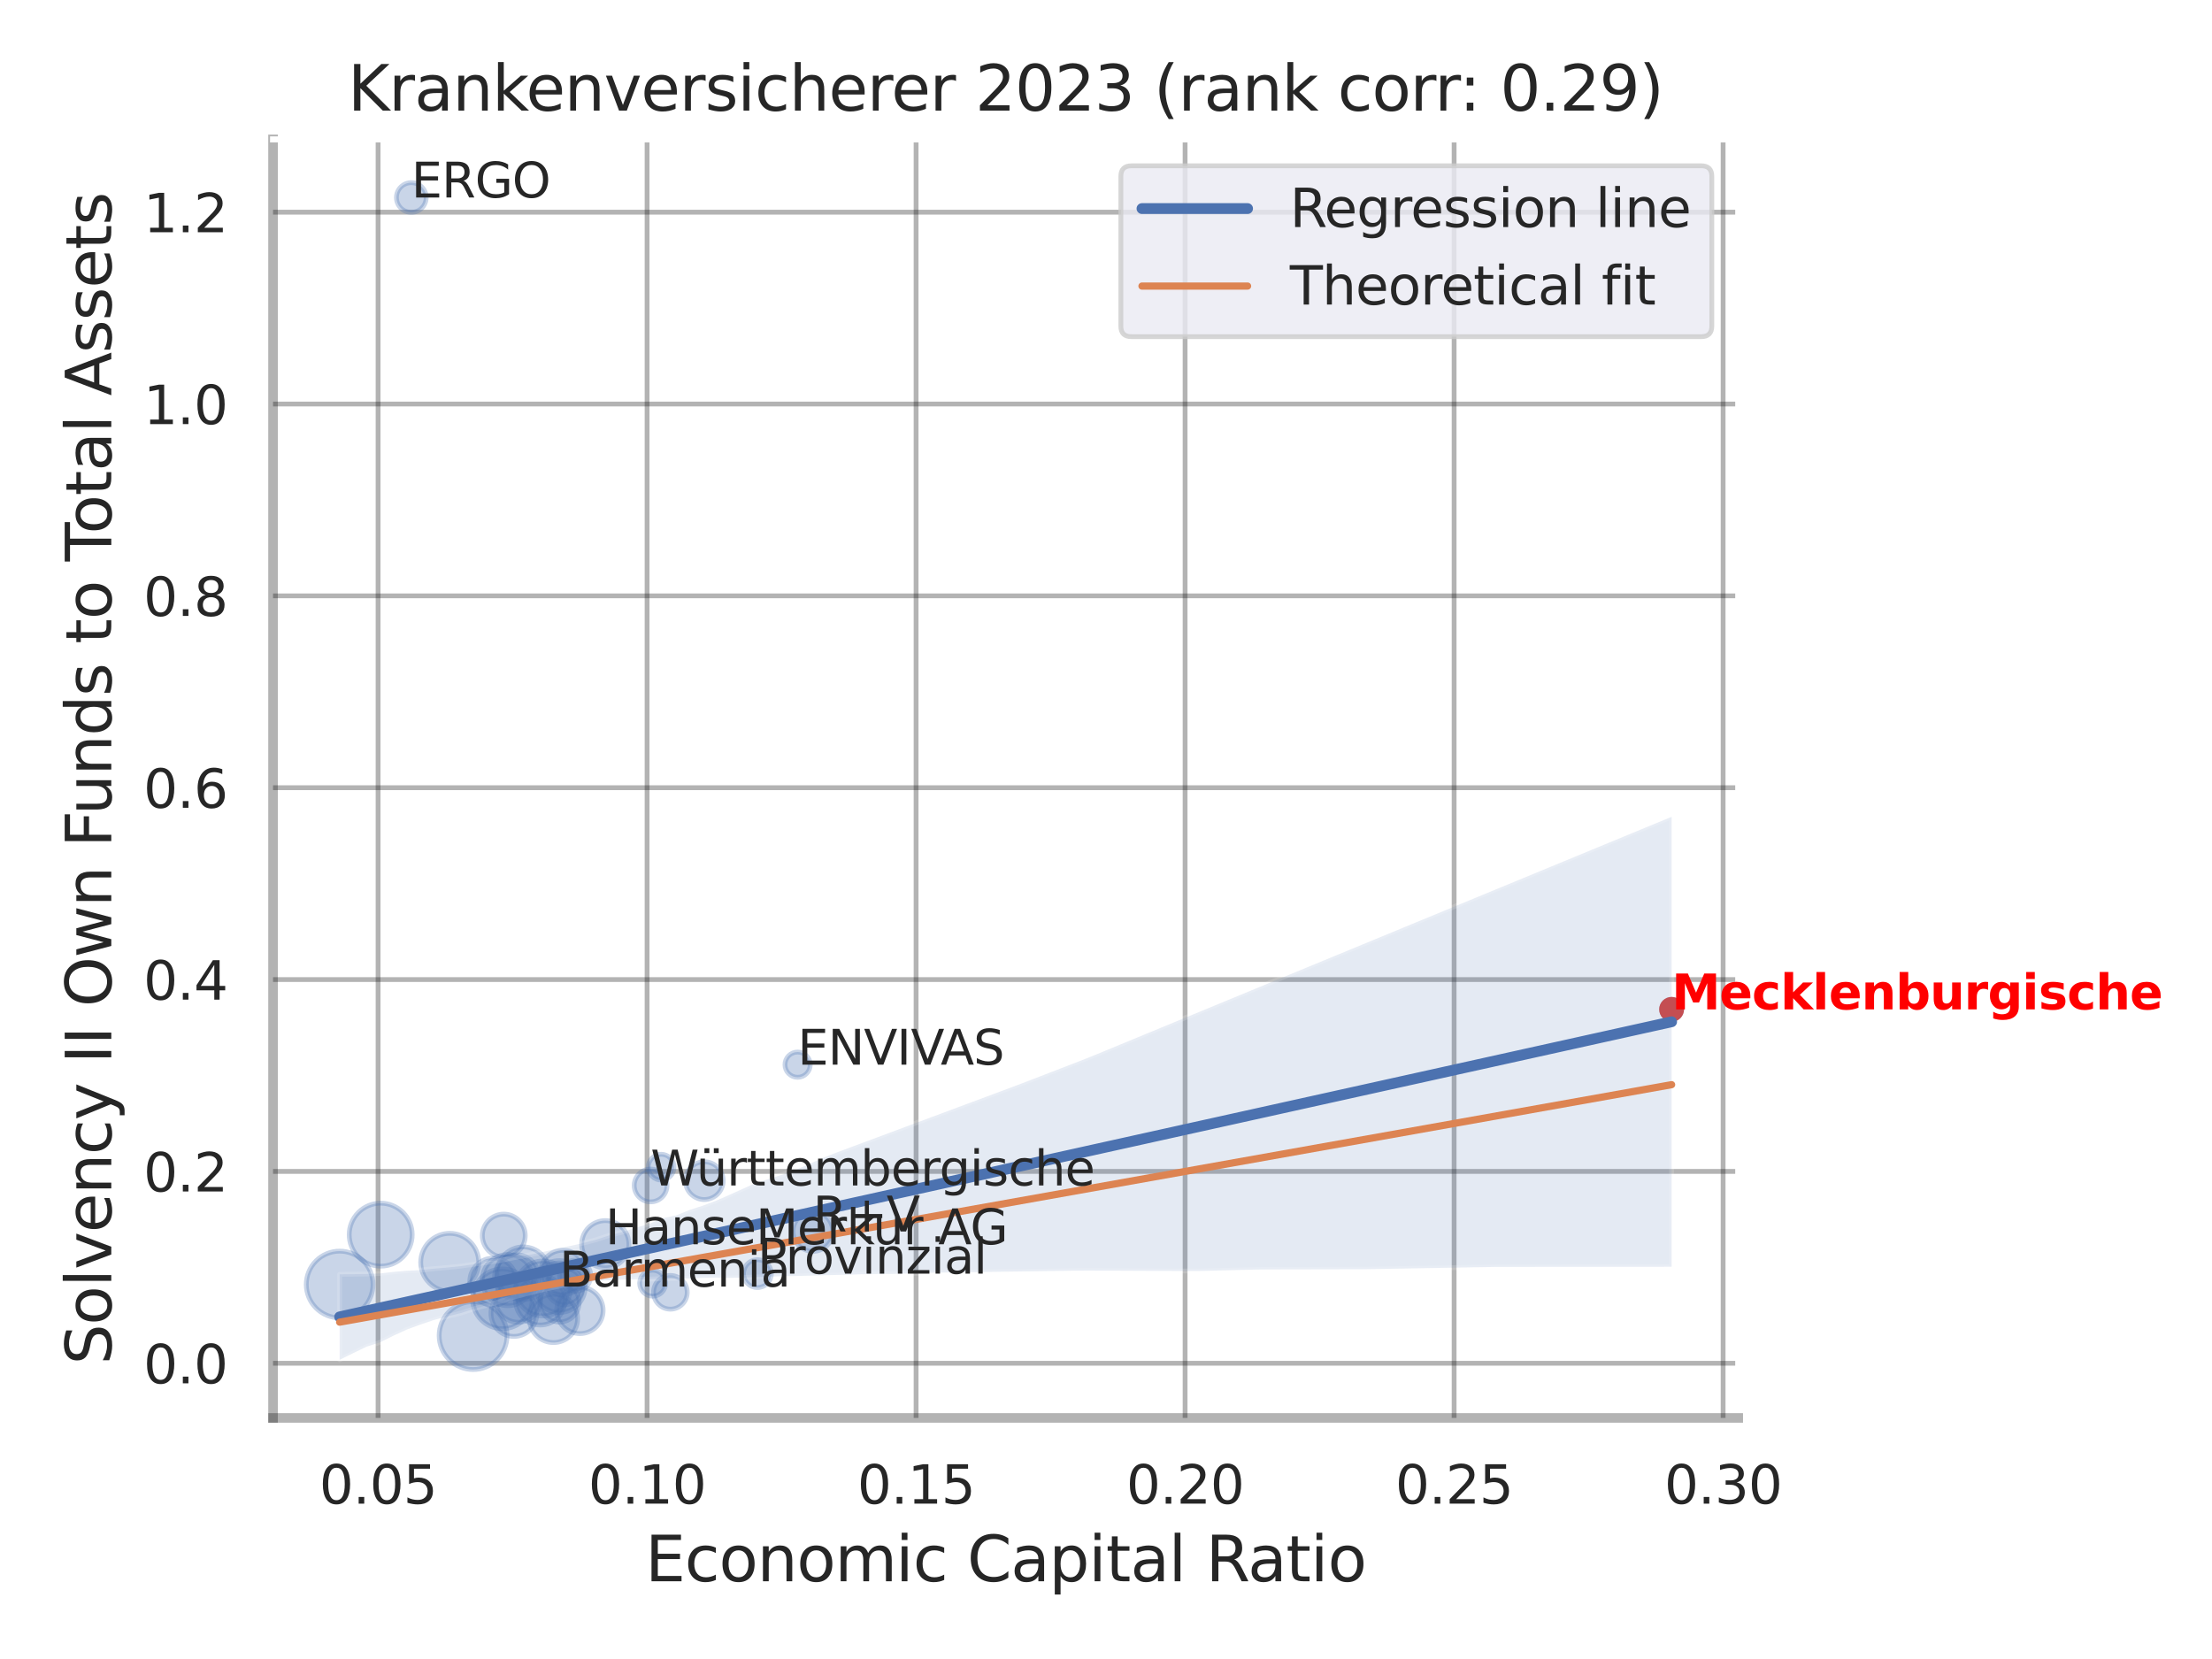 <?xml version="1.0" encoding="utf-8" standalone="no"?>
<!DOCTYPE svg PUBLIC "-//W3C//DTD SVG 1.1//EN"
  "http://www.w3.org/Graphics/SVG/1.1/DTD/svg11.dtd">
<svg xmlns:xlink="http://www.w3.org/1999/xlink" width="460.8pt" height="345.6pt" viewBox="0 0 460.8 345.6" xmlns="http://www.w3.org/2000/svg" version="1.1">
 <defs>
  <style type="text/css">*{stroke-linejoin: round; stroke-linecap: butt}</style>
 </defs>
 <g id="figure_1">
  <g id="patch_1">
   <path d="M 0 345.6 
L 460.8 345.6 
L 460.8 0 
L 0 0 
z
" style="fill: #ffffff"/>
  </g>
  <g id="axes_1">
   <g id="patch_2">
    <path d="M 56.88 295.38 
L 362.103 295.38 
L 362.103 29.04 
L 56.88 29.04 
z
" style="fill: #ffffff"/>
   </g>
   <g id="matplotlib.axis_1">
    <g id="xtick_1">
     <g id="line2d_1">
      <path d="M 78.76 295.38 
L 78.76 29.04 
" clip-path="url(#p97092543b1)" style="fill: none; stroke: #000000; stroke-opacity: 0.3; stroke-linecap: round"/>
     </g>
     <g id="text_1">
      <!-- 0.05 -->
      <g style="fill: #262626" transform="translate(66.513 313.238) scale(0.11 -0.11)">
       <defs>
        <path id="DejaVuSans-30" d="M 2034 4250 
Q 1547 4250 1301 3770 
Q 1056 3291 1056 2328 
Q 1056 1369 1301 889 
Q 1547 409 2034 409 
Q 2525 409 2770 889 
Q 3016 1369 3016 2328 
Q 3016 3291 2770 3770 
Q 2525 4250 2034 4250 
z
M 2034 4750 
Q 2819 4750 3233 4129 
Q 3647 3509 3647 2328 
Q 3647 1150 3233 529 
Q 2819 -91 2034 -91 
Q 1250 -91 836 529 
Q 422 1150 422 2328 
Q 422 3509 836 4129 
Q 1250 4750 2034 4750 
z
" transform="scale(0.016)"/>
        <path id="DejaVuSans-2e" d="M 684 794 
L 1344 794 
L 1344 0 
L 684 0 
L 684 794 
z
" transform="scale(0.016)"/>
        <path id="DejaVuSans-35" d="M 691 4666 
L 3169 4666 
L 3169 4134 
L 1269 4134 
L 1269 2991 
Q 1406 3038 1543 3061 
Q 1681 3084 1819 3084 
Q 2600 3084 3056 2656 
Q 3513 2228 3513 1497 
Q 3513 744 3044 326 
Q 2575 -91 1722 -91 
Q 1428 -91 1123 -41 
Q 819 9 494 109 
L 494 744 
Q 775 591 1075 516 
Q 1375 441 1709 441 
Q 2250 441 2565 725 
Q 2881 1009 2881 1497 
Q 2881 1984 2565 2268 
Q 2250 2553 1709 2553 
Q 1456 2553 1204 2497 
Q 953 2441 691 2322 
L 691 4666 
z
" transform="scale(0.016)"/>
       </defs>
       <use xlink:href="#DejaVuSans-30"/>
       <use xlink:href="#DejaVuSans-2e" x="63.623"/>
       <use xlink:href="#DejaVuSans-30" x="95.41"/>
       <use xlink:href="#DejaVuSans-35" x="159.033"/>
      </g>
     </g>
    </g>
    <g id="xtick_2">
     <g id="line2d_2">
      <path d="M 134.799 295.38 
L 134.799 29.04 
" clip-path="url(#p97092543b1)" style="fill: none; stroke: #000000; stroke-opacity: 0.3; stroke-linecap: round"/>
     </g>
     <g id="text_2">
      <!-- 0.10 -->
      <g style="fill: #262626" transform="translate(122.553 313.238) scale(0.11 -0.11)">
       <defs>
        <path id="DejaVuSans-31" d="M 794 531 
L 1825 531 
L 1825 4091 
L 703 3866 
L 703 4441 
L 1819 4666 
L 2450 4666 
L 2450 531 
L 3481 531 
L 3481 0 
L 794 0 
L 794 531 
z
" transform="scale(0.016)"/>
       </defs>
       <use xlink:href="#DejaVuSans-30"/>
       <use xlink:href="#DejaVuSans-2e" x="63.623"/>
       <use xlink:href="#DejaVuSans-31" x="95.41"/>
       <use xlink:href="#DejaVuSans-30" x="159.033"/>
      </g>
     </g>
    </g>
    <g id="xtick_3">
     <g id="line2d_3">
      <path d="M 190.838 295.38 
L 190.838 29.04 
" clip-path="url(#p97092543b1)" style="fill: none; stroke: #000000; stroke-opacity: 0.3; stroke-linecap: round"/>
     </g>
     <g id="text_3">
      <!-- 0.15 -->
      <g style="fill: #262626" transform="translate(178.592 313.238) scale(0.11 -0.11)">
       <use xlink:href="#DejaVuSans-30"/>
       <use xlink:href="#DejaVuSans-2e" x="63.623"/>
       <use xlink:href="#DejaVuSans-31" x="95.41"/>
       <use xlink:href="#DejaVuSans-35" x="159.033"/>
      </g>
     </g>
    </g>
    <g id="xtick_4">
     <g id="line2d_4">
      <path d="M 246.878 295.38 
L 246.878 29.04 
" clip-path="url(#p97092543b1)" style="fill: none; stroke: #000000; stroke-opacity: 0.3; stroke-linecap: round"/>
     </g>
     <g id="text_4">
      <!-- 0.20 -->
      <g style="fill: #262626" transform="translate(234.632 313.238) scale(0.11 -0.11)">
       <defs>
        <path id="DejaVuSans-32" d="M 1228 531 
L 3431 531 
L 3431 0 
L 469 0 
L 469 531 
Q 828 903 1448 1529 
Q 2069 2156 2228 2338 
Q 2531 2678 2651 2914 
Q 2772 3150 2772 3378 
Q 2772 3750 2511 3984 
Q 2250 4219 1831 4219 
Q 1534 4219 1204 4116 
Q 875 4013 500 3803 
L 500 4441 
Q 881 4594 1212 4672 
Q 1544 4750 1819 4750 
Q 2544 4750 2975 4387 
Q 3406 4025 3406 3419 
Q 3406 3131 3298 2873 
Q 3191 2616 2906 2266 
Q 2828 2175 2409 1742 
Q 1991 1309 1228 531 
z
" transform="scale(0.016)"/>
       </defs>
       <use xlink:href="#DejaVuSans-30"/>
       <use xlink:href="#DejaVuSans-2e" x="63.623"/>
       <use xlink:href="#DejaVuSans-32" x="95.41"/>
       <use xlink:href="#DejaVuSans-30" x="159.033"/>
      </g>
     </g>
    </g>
    <g id="xtick_5">
     <g id="line2d_5">
      <path d="M 302.917 295.38 
L 302.917 29.04 
" clip-path="url(#p97092543b1)" style="fill: none; stroke: #000000; stroke-opacity: 0.3; stroke-linecap: round"/>
     </g>
     <g id="text_5">
      <!-- 0.25 -->
      <g style="fill: #262626" transform="translate(290.671 313.238) scale(0.11 -0.11)">
       <use xlink:href="#DejaVuSans-30"/>
       <use xlink:href="#DejaVuSans-2e" x="63.623"/>
       <use xlink:href="#DejaVuSans-32" x="95.41"/>
       <use xlink:href="#DejaVuSans-35" x="159.033"/>
      </g>
     </g>
    </g>
    <g id="xtick_6">
     <g id="line2d_6">
      <path d="M 358.957 295.38 
L 358.957 29.04 
" clip-path="url(#p97092543b1)" style="fill: none; stroke: #000000; stroke-opacity: 0.3; stroke-linecap: round"/>
     </g>
     <g id="text_6">
      <!-- 0.30 -->
      <g style="fill: #262626" transform="translate(346.711 313.238) scale(0.11 -0.11)">
       <defs>
        <path id="DejaVuSans-33" d="M 2597 2516 
Q 3050 2419 3304 2112 
Q 3559 1806 3559 1356 
Q 3559 666 3084 287 
Q 2609 -91 1734 -91 
Q 1441 -91 1130 -33 
Q 819 25 488 141 
L 488 750 
Q 750 597 1062 519 
Q 1375 441 1716 441 
Q 2309 441 2620 675 
Q 2931 909 2931 1356 
Q 2931 1769 2642 2001 
Q 2353 2234 1838 2234 
L 1294 2234 
L 1294 2753 
L 1863 2753 
Q 2328 2753 2575 2939 
Q 2822 3125 2822 3475 
Q 2822 3834 2567 4026 
Q 2313 4219 1838 4219 
Q 1578 4219 1281 4162 
Q 984 4106 628 3988 
L 628 4550 
Q 988 4650 1302 4700 
Q 1616 4750 1894 4750 
Q 2613 4750 3031 4423 
Q 3450 4097 3450 3541 
Q 3450 3153 3228 2886 
Q 3006 2619 2597 2516 
z
" transform="scale(0.016)"/>
       </defs>
       <use xlink:href="#DejaVuSans-30"/>
       <use xlink:href="#DejaVuSans-2e" x="63.623"/>
       <use xlink:href="#DejaVuSans-33" x="95.41"/>
       <use xlink:href="#DejaVuSans-30" x="159.033"/>
      </g>
     </g>
    </g>
    <g id="text_7">
     <!-- Economic Capital Ratio -->
     <g style="fill: #262626" transform="translate(134.417 329.404) scale(0.13 -0.13)">
      <defs>
       <path id="DejaVuSans-45" d="M 628 4666 
L 3578 4666 
L 3578 4134 
L 1259 4134 
L 1259 2753 
L 3481 2753 
L 3481 2222 
L 1259 2222 
L 1259 531 
L 3634 531 
L 3634 0 
L 628 0 
L 628 4666 
z
" transform="scale(0.016)"/>
       <path id="DejaVuSans-63" d="M 3122 3366 
L 3122 2828 
Q 2878 2963 2633 3030 
Q 2388 3097 2138 3097 
Q 1578 3097 1268 2742 
Q 959 2388 959 1747 
Q 959 1106 1268 751 
Q 1578 397 2138 397 
Q 2388 397 2633 464 
Q 2878 531 3122 666 
L 3122 134 
Q 2881 22 2623 -34 
Q 2366 -91 2075 -91 
Q 1284 -91 818 406 
Q 353 903 353 1747 
Q 353 2603 823 3093 
Q 1294 3584 2113 3584 
Q 2378 3584 2631 3529 
Q 2884 3475 3122 3366 
z
" transform="scale(0.016)"/>
       <path id="DejaVuSans-6f" d="M 1959 3097 
Q 1497 3097 1228 2736 
Q 959 2375 959 1747 
Q 959 1119 1226 758 
Q 1494 397 1959 397 
Q 2419 397 2687 759 
Q 2956 1122 2956 1747 
Q 2956 2369 2687 2733 
Q 2419 3097 1959 3097 
z
M 1959 3584 
Q 2709 3584 3137 3096 
Q 3566 2609 3566 1747 
Q 3566 888 3137 398 
Q 2709 -91 1959 -91 
Q 1206 -91 779 398 
Q 353 888 353 1747 
Q 353 2609 779 3096 
Q 1206 3584 1959 3584 
z
" transform="scale(0.016)"/>
       <path id="DejaVuSans-6e" d="M 3513 2113 
L 3513 0 
L 2938 0 
L 2938 2094 
Q 2938 2591 2744 2837 
Q 2550 3084 2163 3084 
Q 1697 3084 1428 2787 
Q 1159 2491 1159 1978 
L 1159 0 
L 581 0 
L 581 3500 
L 1159 3500 
L 1159 2956 
Q 1366 3272 1645 3428 
Q 1925 3584 2291 3584 
Q 2894 3584 3203 3211 
Q 3513 2838 3513 2113 
z
" transform="scale(0.016)"/>
       <path id="DejaVuSans-6d" d="M 3328 2828 
Q 3544 3216 3844 3400 
Q 4144 3584 4550 3584 
Q 5097 3584 5394 3201 
Q 5691 2819 5691 2113 
L 5691 0 
L 5113 0 
L 5113 2094 
Q 5113 2597 4934 2840 
Q 4756 3084 4391 3084 
Q 3944 3084 3684 2787 
Q 3425 2491 3425 1978 
L 3425 0 
L 2847 0 
L 2847 2094 
Q 2847 2600 2669 2842 
Q 2491 3084 2119 3084 
Q 1678 3084 1418 2786 
Q 1159 2488 1159 1978 
L 1159 0 
L 581 0 
L 581 3500 
L 1159 3500 
L 1159 2956 
Q 1356 3278 1631 3431 
Q 1906 3584 2284 3584 
Q 2666 3584 2933 3390 
Q 3200 3197 3328 2828 
z
" transform="scale(0.016)"/>
       <path id="DejaVuSans-69" d="M 603 3500 
L 1178 3500 
L 1178 0 
L 603 0 
L 603 3500 
z
M 603 4863 
L 1178 4863 
L 1178 4134 
L 603 4134 
L 603 4863 
z
" transform="scale(0.016)"/>
       <path id="DejaVuSans-20" transform="scale(0.016)"/>
       <path id="DejaVuSans-43" d="M 4122 4306 
L 4122 3641 
Q 3803 3938 3442 4084 
Q 3081 4231 2675 4231 
Q 1875 4231 1450 3742 
Q 1025 3253 1025 2328 
Q 1025 1406 1450 917 
Q 1875 428 2675 428 
Q 3081 428 3442 575 
Q 3803 722 4122 1019 
L 4122 359 
Q 3791 134 3420 21 
Q 3050 -91 2638 -91 
Q 1578 -91 968 557 
Q 359 1206 359 2328 
Q 359 3453 968 4101 
Q 1578 4750 2638 4750 
Q 3056 4750 3426 4639 
Q 3797 4528 4122 4306 
z
" transform="scale(0.016)"/>
       <path id="DejaVuSans-61" d="M 2194 1759 
Q 1497 1759 1228 1600 
Q 959 1441 959 1056 
Q 959 750 1161 570 
Q 1363 391 1709 391 
Q 2188 391 2477 730 
Q 2766 1069 2766 1631 
L 2766 1759 
L 2194 1759 
z
M 3341 1997 
L 3341 0 
L 2766 0 
L 2766 531 
Q 2569 213 2275 61 
Q 1981 -91 1556 -91 
Q 1019 -91 701 211 
Q 384 513 384 1019 
Q 384 1609 779 1909 
Q 1175 2209 1959 2209 
L 2766 2209 
L 2766 2266 
Q 2766 2663 2505 2880 
Q 2244 3097 1772 3097 
Q 1472 3097 1187 3025 
Q 903 2953 641 2809 
L 641 3341 
Q 956 3463 1253 3523 
Q 1550 3584 1831 3584 
Q 2591 3584 2966 3190 
Q 3341 2797 3341 1997 
z
" transform="scale(0.016)"/>
       <path id="DejaVuSans-70" d="M 1159 525 
L 1159 -1331 
L 581 -1331 
L 581 3500 
L 1159 3500 
L 1159 2969 
Q 1341 3281 1617 3432 
Q 1894 3584 2278 3584 
Q 2916 3584 3314 3078 
Q 3713 2572 3713 1747 
Q 3713 922 3314 415 
Q 2916 -91 2278 -91 
Q 1894 -91 1617 61 
Q 1341 213 1159 525 
z
M 3116 1747 
Q 3116 2381 2855 2742 
Q 2594 3103 2138 3103 
Q 1681 3103 1420 2742 
Q 1159 2381 1159 1747 
Q 1159 1113 1420 752 
Q 1681 391 2138 391 
Q 2594 391 2855 752 
Q 3116 1113 3116 1747 
z
" transform="scale(0.016)"/>
       <path id="DejaVuSans-74" d="M 1172 4494 
L 1172 3500 
L 2356 3500 
L 2356 3053 
L 1172 3053 
L 1172 1153 
Q 1172 725 1289 603 
Q 1406 481 1766 481 
L 2356 481 
L 2356 0 
L 1766 0 
Q 1100 0 847 248 
Q 594 497 594 1153 
L 594 3053 
L 172 3053 
L 172 3500 
L 594 3500 
L 594 4494 
L 1172 4494 
z
" transform="scale(0.016)"/>
       <path id="DejaVuSans-6c" d="M 603 4863 
L 1178 4863 
L 1178 0 
L 603 0 
L 603 4863 
z
" transform="scale(0.016)"/>
       <path id="DejaVuSans-52" d="M 2841 2188 
Q 3044 2119 3236 1894 
Q 3428 1669 3622 1275 
L 4263 0 
L 3584 0 
L 2988 1197 
Q 2756 1666 2539 1819 
Q 2322 1972 1947 1972 
L 1259 1972 
L 1259 0 
L 628 0 
L 628 4666 
L 2053 4666 
Q 2853 4666 3247 4331 
Q 3641 3997 3641 3322 
Q 3641 2881 3436 2590 
Q 3231 2300 2841 2188 
z
M 1259 4147 
L 1259 2491 
L 2053 2491 
Q 2509 2491 2742 2702 
Q 2975 2913 2975 3322 
Q 2975 3731 2742 3939 
Q 2509 4147 2053 4147 
L 1259 4147 
z
" transform="scale(0.016)"/>
      </defs>
      <use xlink:href="#DejaVuSans-45"/>
      <use xlink:href="#DejaVuSans-63" x="63.184"/>
      <use xlink:href="#DejaVuSans-6f" x="118.164"/>
      <use xlink:href="#DejaVuSans-6e" x="179.346"/>
      <use xlink:href="#DejaVuSans-6f" x="242.725"/>
      <use xlink:href="#DejaVuSans-6d" x="303.906"/>
      <use xlink:href="#DejaVuSans-69" x="401.318"/>
      <use xlink:href="#DejaVuSans-63" x="429.102"/>
      <use xlink:href="#DejaVuSans-20" x="484.082"/>
      <use xlink:href="#DejaVuSans-43" x="515.869"/>
      <use xlink:href="#DejaVuSans-61" x="585.693"/>
      <use xlink:href="#DejaVuSans-70" x="646.973"/>
      <use xlink:href="#DejaVuSans-69" x="710.449"/>
      <use xlink:href="#DejaVuSans-74" x="738.232"/>
      <use xlink:href="#DejaVuSans-61" x="777.441"/>
      <use xlink:href="#DejaVuSans-6c" x="838.721"/>
      <use xlink:href="#DejaVuSans-20" x="866.504"/>
      <use xlink:href="#DejaVuSans-52" x="898.291"/>
      <use xlink:href="#DejaVuSans-61" x="965.523"/>
      <use xlink:href="#DejaVuSans-74" x="1026.803"/>
      <use xlink:href="#DejaVuSans-69" x="1066.012"/>
      <use xlink:href="#DejaVuSans-6f" x="1093.795"/>
     </g>
    </g>
   </g>
   <g id="matplotlib.axis_2">
    <g id="ytick_1">
     <g id="line2d_7">
      <path d="M 56.88 283.993 
L 362.103 283.993 
" clip-path="url(#p97092543b1)" style="fill: none; stroke: #000000; stroke-opacity: 0.3; stroke-linecap: round"/>
     </g>
     <g id="text_8">
      <!-- 0.0 -->
      <g style="fill: #262626" transform="translate(29.887 288.172) scale(0.11 -0.11)">
       <use xlink:href="#DejaVuSans-30"/>
       <use xlink:href="#DejaVuSans-2e" x="63.623"/>
       <use xlink:href="#DejaVuSans-30" x="95.41"/>
      </g>
     </g>
    </g>
    <g id="ytick_2">
     <g id="line2d_8">
      <path d="M 56.88 244.027 
L 362.103 244.027 
" clip-path="url(#p97092543b1)" style="fill: none; stroke: #000000; stroke-opacity: 0.3; stroke-linecap: round"/>
     </g>
     <g id="text_9">
      <!-- 0.2 -->
      <g style="fill: #262626" transform="translate(29.887 248.207) scale(0.11 -0.11)">
       <use xlink:href="#DejaVuSans-30"/>
       <use xlink:href="#DejaVuSans-2e" x="63.623"/>
       <use xlink:href="#DejaVuSans-32" x="95.41"/>
      </g>
     </g>
    </g>
    <g id="ytick_3">
     <g id="line2d_9">
      <path d="M 56.88 204.062 
L 362.103 204.062 
" clip-path="url(#p97092543b1)" style="fill: none; stroke: #000000; stroke-opacity: 0.3; stroke-linecap: round"/>
     </g>
     <g id="text_10">
      <!-- 0.4 -->
      <g style="fill: #262626" transform="translate(29.887 208.241) scale(0.11 -0.11)">
       <defs>
        <path id="DejaVuSans-34" d="M 2419 4116 
L 825 1625 
L 2419 1625 
L 2419 4116 
z
M 2253 4666 
L 3047 4666 
L 3047 1625 
L 3713 1625 
L 3713 1100 
L 3047 1100 
L 3047 0 
L 2419 0 
L 2419 1100 
L 313 1100 
L 313 1709 
L 2253 4666 
z
" transform="scale(0.016)"/>
       </defs>
       <use xlink:href="#DejaVuSans-30"/>
       <use xlink:href="#DejaVuSans-2e" x="63.623"/>
       <use xlink:href="#DejaVuSans-34" x="95.41"/>
      </g>
     </g>
    </g>
    <g id="ytick_4">
     <g id="line2d_10">
      <path d="M 56.88 164.096 
L 362.103 164.096 
" clip-path="url(#p97092543b1)" style="fill: none; stroke: #000000; stroke-opacity: 0.3; stroke-linecap: round"/>
     </g>
     <g id="text_11">
      <!-- 0.6 -->
      <g style="fill: #262626" transform="translate(29.887 168.276) scale(0.11 -0.11)">
       <defs>
        <path id="DejaVuSans-36" d="M 2113 2584 
Q 1688 2584 1439 2293 
Q 1191 2003 1191 1497 
Q 1191 994 1439 701 
Q 1688 409 2113 409 
Q 2538 409 2786 701 
Q 3034 994 3034 1497 
Q 3034 2003 2786 2293 
Q 2538 2584 2113 2584 
z
M 3366 4563 
L 3366 3988 
Q 3128 4100 2886 4159 
Q 2644 4219 2406 4219 
Q 1781 4219 1451 3797 
Q 1122 3375 1075 2522 
Q 1259 2794 1537 2939 
Q 1816 3084 2150 3084 
Q 2853 3084 3261 2657 
Q 3669 2231 3669 1497 
Q 3669 778 3244 343 
Q 2819 -91 2113 -91 
Q 1303 -91 875 529 
Q 447 1150 447 2328 
Q 447 3434 972 4092 
Q 1497 4750 2381 4750 
Q 2619 4750 2861 4703 
Q 3103 4656 3366 4563 
z
" transform="scale(0.016)"/>
       </defs>
       <use xlink:href="#DejaVuSans-30"/>
       <use xlink:href="#DejaVuSans-2e" x="63.623"/>
       <use xlink:href="#DejaVuSans-36" x="95.41"/>
      </g>
     </g>
    </g>
    <g id="ytick_5">
     <g id="line2d_11">
      <path d="M 56.88 124.131 
L 362.103 124.131 
" clip-path="url(#p97092543b1)" style="fill: none; stroke: #000000; stroke-opacity: 0.3; stroke-linecap: round"/>
     </g>
     <g id="text_12">
      <!-- 0.8 -->
      <g style="fill: #262626" transform="translate(29.887 128.31) scale(0.11 -0.11)">
       <defs>
        <path id="DejaVuSans-38" d="M 2034 2216 
Q 1584 2216 1326 1975 
Q 1069 1734 1069 1313 
Q 1069 891 1326 650 
Q 1584 409 2034 409 
Q 2484 409 2743 651 
Q 3003 894 3003 1313 
Q 3003 1734 2745 1975 
Q 2488 2216 2034 2216 
z
M 1403 2484 
Q 997 2584 770 2862 
Q 544 3141 544 3541 
Q 544 4100 942 4425 
Q 1341 4750 2034 4750 
Q 2731 4750 3128 4425 
Q 3525 4100 3525 3541 
Q 3525 3141 3298 2862 
Q 3072 2584 2669 2484 
Q 3125 2378 3379 2068 
Q 3634 1759 3634 1313 
Q 3634 634 3220 271 
Q 2806 -91 2034 -91 
Q 1263 -91 848 271 
Q 434 634 434 1313 
Q 434 1759 690 2068 
Q 947 2378 1403 2484 
z
M 1172 3481 
Q 1172 3119 1398 2916 
Q 1625 2713 2034 2713 
Q 2441 2713 2670 2916 
Q 2900 3119 2900 3481 
Q 2900 3844 2670 4047 
Q 2441 4250 2034 4250 
Q 1625 4250 1398 4047 
Q 1172 3844 1172 3481 
z
" transform="scale(0.016)"/>
       </defs>
       <use xlink:href="#DejaVuSans-30"/>
       <use xlink:href="#DejaVuSans-2e" x="63.623"/>
       <use xlink:href="#DejaVuSans-38" x="95.41"/>
      </g>
     </g>
    </g>
    <g id="ytick_6">
     <g id="line2d_12">
      <path d="M 56.88 84.166 
L 362.103 84.166 
" clip-path="url(#p97092543b1)" style="fill: none; stroke: #000000; stroke-opacity: 0.3; stroke-linecap: round"/>
     </g>
     <g id="text_13">
      <!-- 1.0 -->
      <g style="fill: #262626" transform="translate(29.887 88.345) scale(0.11 -0.11)">
       <use xlink:href="#DejaVuSans-31"/>
       <use xlink:href="#DejaVuSans-2e" x="63.623"/>
       <use xlink:href="#DejaVuSans-30" x="95.41"/>
      </g>
     </g>
    </g>
    <g id="ytick_7">
     <g id="line2d_13">
      <path d="M 56.88 44.2 
L 362.103 44.2 
" clip-path="url(#p97092543b1)" style="fill: none; stroke: #000000; stroke-opacity: 0.3; stroke-linecap: round"/>
     </g>
     <g id="text_14">
      <!-- 1.2 -->
      <g style="fill: #262626" transform="translate(29.887 48.379) scale(0.11 -0.11)">
       <use xlink:href="#DejaVuSans-31"/>
       <use xlink:href="#DejaVuSans-2e" x="63.623"/>
       <use xlink:href="#DejaVuSans-32" x="95.41"/>
      </g>
     </g>
    </g>
    <g id="text_15">
     <!-- Solvency II Own Funds to Total Assets -->
     <g style="fill: #262626" transform="translate(23.183 284.278) rotate(-90) scale(0.13 -0.13)">
      <defs>
       <path id="DejaVuSans-53" d="M 3425 4513 
L 3425 3897 
Q 3066 4069 2747 4153 
Q 2428 4238 2131 4238 
Q 1616 4238 1336 4038 
Q 1056 3838 1056 3469 
Q 1056 3159 1242 3001 
Q 1428 2844 1947 2747 
L 2328 2669 
Q 3034 2534 3370 2195 
Q 3706 1856 3706 1288 
Q 3706 609 3251 259 
Q 2797 -91 1919 -91 
Q 1588 -91 1214 -16 
Q 841 59 441 206 
L 441 856 
Q 825 641 1194 531 
Q 1563 422 1919 422 
Q 2459 422 2753 634 
Q 3047 847 3047 1241 
Q 3047 1584 2836 1778 
Q 2625 1972 2144 2069 
L 1759 2144 
Q 1053 2284 737 2584 
Q 422 2884 422 3419 
Q 422 4038 858 4394 
Q 1294 4750 2059 4750 
Q 2388 4750 2728 4690 
Q 3069 4631 3425 4513 
z
" transform="scale(0.016)"/>
       <path id="DejaVuSans-76" d="M 191 3500 
L 800 3500 
L 1894 563 
L 2988 3500 
L 3597 3500 
L 2284 0 
L 1503 0 
L 191 3500 
z
" transform="scale(0.016)"/>
       <path id="DejaVuSans-65" d="M 3597 1894 
L 3597 1613 
L 953 1613 
Q 991 1019 1311 708 
Q 1631 397 2203 397 
Q 2534 397 2845 478 
Q 3156 559 3463 722 
L 3463 178 
Q 3153 47 2828 -22 
Q 2503 -91 2169 -91 
Q 1331 -91 842 396 
Q 353 884 353 1716 
Q 353 2575 817 3079 
Q 1281 3584 2069 3584 
Q 2775 3584 3186 3129 
Q 3597 2675 3597 1894 
z
M 3022 2063 
Q 3016 2534 2758 2815 
Q 2500 3097 2075 3097 
Q 1594 3097 1305 2825 
Q 1016 2553 972 2059 
L 3022 2063 
z
" transform="scale(0.016)"/>
       <path id="DejaVuSans-79" d="M 2059 -325 
Q 1816 -950 1584 -1140 
Q 1353 -1331 966 -1331 
L 506 -1331 
L 506 -850 
L 844 -850 
Q 1081 -850 1212 -737 
Q 1344 -625 1503 -206 
L 1606 56 
L 191 3500 
L 800 3500 
L 1894 763 
L 2988 3500 
L 3597 3500 
L 2059 -325 
z
" transform="scale(0.016)"/>
       <path id="DejaVuSans-49" d="M 628 4666 
L 1259 4666 
L 1259 0 
L 628 0 
L 628 4666 
z
" transform="scale(0.016)"/>
       <path id="DejaVuSans-4f" d="M 2522 4238 
Q 1834 4238 1429 3725 
Q 1025 3213 1025 2328 
Q 1025 1447 1429 934 
Q 1834 422 2522 422 
Q 3209 422 3611 934 
Q 4013 1447 4013 2328 
Q 4013 3213 3611 3725 
Q 3209 4238 2522 4238 
z
M 2522 4750 
Q 3503 4750 4090 4092 
Q 4678 3434 4678 2328 
Q 4678 1225 4090 567 
Q 3503 -91 2522 -91 
Q 1538 -91 948 565 
Q 359 1222 359 2328 
Q 359 3434 948 4092 
Q 1538 4750 2522 4750 
z
" transform="scale(0.016)"/>
       <path id="DejaVuSans-77" d="M 269 3500 
L 844 3500 
L 1563 769 
L 2278 3500 
L 2956 3500 
L 3675 769 
L 4391 3500 
L 4966 3500 
L 4050 0 
L 3372 0 
L 2619 2869 
L 1863 0 
L 1184 0 
L 269 3500 
z
" transform="scale(0.016)"/>
       <path id="DejaVuSans-46" d="M 628 4666 
L 3309 4666 
L 3309 4134 
L 1259 4134 
L 1259 2759 
L 3109 2759 
L 3109 2228 
L 1259 2228 
L 1259 0 
L 628 0 
L 628 4666 
z
" transform="scale(0.016)"/>
       <path id="DejaVuSans-75" d="M 544 1381 
L 544 3500 
L 1119 3500 
L 1119 1403 
Q 1119 906 1312 657 
Q 1506 409 1894 409 
Q 2359 409 2629 706 
Q 2900 1003 2900 1516 
L 2900 3500 
L 3475 3500 
L 3475 0 
L 2900 0 
L 2900 538 
Q 2691 219 2414 64 
Q 2138 -91 1772 -91 
Q 1169 -91 856 284 
Q 544 659 544 1381 
z
M 1991 3584 
L 1991 3584 
z
" transform="scale(0.016)"/>
       <path id="DejaVuSans-64" d="M 2906 2969 
L 2906 4863 
L 3481 4863 
L 3481 0 
L 2906 0 
L 2906 525 
Q 2725 213 2448 61 
Q 2172 -91 1784 -91 
Q 1150 -91 751 415 
Q 353 922 353 1747 
Q 353 2572 751 3078 
Q 1150 3584 1784 3584 
Q 2172 3584 2448 3432 
Q 2725 3281 2906 2969 
z
M 947 1747 
Q 947 1113 1208 752 
Q 1469 391 1925 391 
Q 2381 391 2643 752 
Q 2906 1113 2906 1747 
Q 2906 2381 2643 2742 
Q 2381 3103 1925 3103 
Q 1469 3103 1208 2742 
Q 947 2381 947 1747 
z
" transform="scale(0.016)"/>
       <path id="DejaVuSans-73" d="M 2834 3397 
L 2834 2853 
Q 2591 2978 2328 3040 
Q 2066 3103 1784 3103 
Q 1356 3103 1142 2972 
Q 928 2841 928 2578 
Q 928 2378 1081 2264 
Q 1234 2150 1697 2047 
L 1894 2003 
Q 2506 1872 2764 1633 
Q 3022 1394 3022 966 
Q 3022 478 2636 193 
Q 2250 -91 1575 -91 
Q 1294 -91 989 -36 
Q 684 19 347 128 
L 347 722 
Q 666 556 975 473 
Q 1284 391 1588 391 
Q 1994 391 2212 530 
Q 2431 669 2431 922 
Q 2431 1156 2273 1281 
Q 2116 1406 1581 1522 
L 1381 1569 
Q 847 1681 609 1914 
Q 372 2147 372 2553 
Q 372 3047 722 3315 
Q 1072 3584 1716 3584 
Q 2034 3584 2315 3537 
Q 2597 3491 2834 3397 
z
" transform="scale(0.016)"/>
       <path id="DejaVuSans-54" d="M -19 4666 
L 3928 4666 
L 3928 4134 
L 2272 4134 
L 2272 0 
L 1638 0 
L 1638 4134 
L -19 4134 
L -19 4666 
z
" transform="scale(0.016)"/>
       <path id="DejaVuSans-41" d="M 2188 4044 
L 1331 1722 
L 3047 1722 
L 2188 4044 
z
M 1831 4666 
L 2547 4666 
L 4325 0 
L 3669 0 
L 3244 1197 
L 1141 1197 
L 716 0 
L 50 0 
L 1831 4666 
z
" transform="scale(0.016)"/>
      </defs>
      <use xlink:href="#DejaVuSans-53"/>
      <use xlink:href="#DejaVuSans-6f" x="63.477"/>
      <use xlink:href="#DejaVuSans-6c" x="124.658"/>
      <use xlink:href="#DejaVuSans-76" x="152.441"/>
      <use xlink:href="#DejaVuSans-65" x="211.621"/>
      <use xlink:href="#DejaVuSans-6e" x="273.145"/>
      <use xlink:href="#DejaVuSans-63" x="336.523"/>
      <use xlink:href="#DejaVuSans-79" x="391.504"/>
      <use xlink:href="#DejaVuSans-20" x="450.684"/>
      <use xlink:href="#DejaVuSans-49" x="482.471"/>
      <use xlink:href="#DejaVuSans-49" x="511.963"/>
      <use xlink:href="#DejaVuSans-20" x="541.455"/>
      <use xlink:href="#DejaVuSans-4f" x="573.242"/>
      <use xlink:href="#DejaVuSans-77" x="651.953"/>
      <use xlink:href="#DejaVuSans-6e" x="733.74"/>
      <use xlink:href="#DejaVuSans-20" x="797.119"/>
      <use xlink:href="#DejaVuSans-46" x="828.906"/>
      <use xlink:href="#DejaVuSans-75" x="880.926"/>
      <use xlink:href="#DejaVuSans-6e" x="944.305"/>
      <use xlink:href="#DejaVuSans-64" x="1007.684"/>
      <use xlink:href="#DejaVuSans-73" x="1071.16"/>
      <use xlink:href="#DejaVuSans-20" x="1123.26"/>
      <use xlink:href="#DejaVuSans-74" x="1155.047"/>
      <use xlink:href="#DejaVuSans-6f" x="1194.256"/>
      <use xlink:href="#DejaVuSans-20" x="1255.438"/>
      <use xlink:href="#DejaVuSans-54" x="1287.225"/>
      <use xlink:href="#DejaVuSans-6f" x="1331.309"/>
      <use xlink:href="#DejaVuSans-74" x="1392.49"/>
      <use xlink:href="#DejaVuSans-61" x="1431.699"/>
      <use xlink:href="#DejaVuSans-6c" x="1492.979"/>
      <use xlink:href="#DejaVuSans-20" x="1520.762"/>
      <use xlink:href="#DejaVuSans-41" x="1552.549"/>
      <use xlink:href="#DejaVuSans-73" x="1620.957"/>
      <use xlink:href="#DejaVuSans-73" x="1673.057"/>
      <use xlink:href="#DejaVuSans-65" x="1725.156"/>
      <use xlink:href="#DejaVuSans-74" x="1786.68"/>
      <use xlink:href="#DejaVuSans-73" x="1825.889"/>
     </g>
    </g>
   </g>
   <g id="PathCollection_1">
    <path d="M 108.997 270.724 
C 110.452 270.724 111.847 270.146 112.876 269.117 
C 113.905 268.088 114.483 266.693 114.483 265.238 
C 114.483 263.783 113.905 262.387 112.876 261.358 
C 111.847 260.329 110.452 259.751 108.997 259.751 
C 107.542 259.751 106.146 260.329 105.117 261.358 
C 104.089 262.387 103.51 263.783 103.51 265.238 
C 103.51 266.693 104.089 268.088 105.117 269.117 
C 106.146 270.146 107.542 270.724 108.997 270.724 
z
" clip-path="url(#p97092543b1)" style="fill: #4c72b0; fill-opacity: 0.3; stroke: #4c72b0; stroke-opacity: 0.3"/>
    <path d="M 104.665 276.792 
C 106.315 276.792 107.898 276.136 109.065 274.969 
C 110.232 273.802 110.888 272.219 110.888 270.569 
C 110.888 268.918 110.232 267.335 109.065 266.168 
C 107.898 265.001 106.315 264.345 104.665 264.345 
C 103.014 264.345 101.431 265.001 100.264 266.168 
C 99.097 267.335 98.442 268.918 98.442 270.569 
C 98.442 272.219 99.097 273.802 100.264 274.969 
C 101.431 276.136 103.014 276.792 104.665 276.792 
z
" clip-path="url(#p97092543b1)" style="fill: #4c72b0; fill-opacity: 0.3; stroke: #4c72b0; stroke-opacity: 0.3"/>
    <path d="M 113.106 274.134 
C 114.624 274.134 116.079 273.531 117.153 272.458 
C 118.226 271.385 118.829 269.929 118.829 268.411 
C 118.829 266.894 118.226 265.438 117.153 264.365 
C 116.079 263.292 114.624 262.689 113.106 262.689 
C 111.589 262.689 110.133 263.292 109.06 264.365 
C 107.987 265.438 107.384 266.894 107.384 268.411 
C 107.384 269.929 107.987 271.385 109.06 272.458 
C 110.133 273.531 111.589 274.134 113.106 274.134 
z
" clip-path="url(#p97092543b1)" style="fill: #4c72b0; fill-opacity: 0.3; stroke: #4c72b0; stroke-opacity: 0.3"/>
    <path d="M 102.751 271.858 
C 104.045 271.858 105.287 271.344 106.203 270.428 
C 107.118 269.513 107.633 268.271 107.633 266.976 
C 107.633 265.681 107.118 264.44 106.203 263.524 
C 105.287 262.609 104.045 262.094 102.751 262.094 
C 101.456 262.094 100.214 262.609 99.299 263.524 
C 98.383 264.44 97.869 265.681 97.869 266.976 
C 97.869 268.271 98.383 269.513 99.299 270.428 
C 100.214 271.344 101.456 271.858 102.751 271.858 
z
" clip-path="url(#p97092543b1)" style="fill: #4c72b0; fill-opacity: 0.3; stroke: #4c72b0; stroke-opacity: 0.3"/>
    <path d="M 98.555 285.293 
C 100.431 285.293 102.229 284.548 103.555 283.222 
C 104.881 281.896 105.626 280.097 105.626 278.222 
C 105.626 276.346 104.881 274.548 103.555 273.222 
C 102.229 271.896 100.431 271.151 98.555 271.151 
C 96.68 271.151 94.881 271.896 93.555 273.222 
C 92.229 274.548 91.484 276.346 91.484 278.222 
C 91.484 280.097 92.229 281.896 93.555 283.222 
C 94.881 284.548 96.68 285.293 98.555 285.293 
z
" clip-path="url(#p97092543b1)" style="fill: #4c72b0; fill-opacity: 0.3; stroke: #4c72b0; stroke-opacity: 0.3"/>
    <path d="M 79.307 263.766 
C 81.047 263.766 82.715 263.075 83.946 261.845 
C 85.176 260.614 85.867 258.945 85.867 257.205 
C 85.867 255.466 85.176 253.797 83.946 252.566 
C 82.715 251.336 81.047 250.645 79.307 250.645 
C 77.567 250.645 75.898 251.336 74.667 252.566 
C 73.437 253.797 72.746 255.466 72.746 257.205 
C 72.746 258.945 73.437 260.614 74.667 261.845 
C 75.898 263.075 77.567 263.766 79.307 263.766 
z
" clip-path="url(#p97092543b1)" style="fill: #4c72b0; fill-opacity: 0.3; stroke: #4c72b0; stroke-opacity: 0.3"/>
    <path d="M 104.947 261.866 
C 106.133 261.866 107.27 261.395 108.109 260.556 
C 108.947 259.718 109.418 258.58 109.418 257.395 
C 109.418 256.209 108.947 255.072 108.109 254.234 
C 107.27 253.395 106.133 252.924 104.947 252.924 
C 103.762 252.924 102.624 253.395 101.786 254.234 
C 100.948 255.072 100.477 256.209 100.477 257.395 
C 100.477 258.58 100.948 259.718 101.786 260.556 
C 102.624 261.395 103.762 261.866 104.947 261.866 
z
" clip-path="url(#p97092543b1)" style="fill: #4c72b0; fill-opacity: 0.3; stroke: #4c72b0; stroke-opacity: 0.3"/>
    <path d="M 107.059 278.401 
C 108.328 278.401 109.545 277.897 110.443 277 
C 111.34 276.103 111.844 274.885 111.844 273.616 
C 111.844 272.347 111.34 271.13 110.443 270.233 
C 109.545 269.335 108.328 268.831 107.059 268.831 
C 105.79 268.831 104.573 269.335 103.675 270.233 
C 102.778 271.13 102.274 272.347 102.274 273.616 
C 102.274 274.885 102.778 276.103 103.675 277 
C 104.573 277.897 105.79 278.401 107.059 278.401 
z
" clip-path="url(#p97092543b1)" style="fill: #4c72b0; fill-opacity: 0.3; stroke: #4c72b0; stroke-opacity: 0.3"/>
    <path d="M 112.544 276.026 
C 113.911 276.026 115.222 275.483 116.189 274.516 
C 117.156 273.55 117.699 272.238 117.699 270.871 
C 117.699 269.504 117.156 268.192 116.189 267.226 
C 115.222 266.259 113.911 265.716 112.544 265.716 
C 111.177 265.716 109.865 266.259 108.899 267.226 
C 107.932 268.192 107.389 269.504 107.389 270.871 
C 107.389 272.238 107.932 273.55 108.899 274.516 
C 109.865 275.483 111.177 276.026 112.544 276.026 
z
" clip-path="url(#p97092543b1)" style="fill: #4c72b0; fill-opacity: 0.3; stroke: #4c72b0; stroke-opacity: 0.3"/>
    <path d="M 70.754 274.529 
C 72.597 274.529 74.364 273.797 75.667 272.494 
C 76.97 271.191 77.702 269.423 77.702 267.58 
C 77.702 265.738 76.97 263.97 75.667 262.667 
C 74.364 261.364 72.597 260.632 70.754 260.632 
C 68.911 260.632 67.143 261.364 65.84 262.667 
C 64.537 263.97 63.805 265.738 63.805 267.58 
C 63.805 269.423 64.537 271.191 65.84 272.494 
C 67.143 273.797 68.911 274.529 70.754 274.529 
z
" clip-path="url(#p97092543b1)" style="fill: #4c72b0; fill-opacity: 0.3; stroke: #4c72b0; stroke-opacity: 0.3"/>
    <path d="M 117.252 269.711 
C 118.481 269.711 119.66 269.222 120.53 268.353 
C 121.399 267.484 121.887 266.305 121.887 265.076 
C 121.887 263.847 121.399 262.668 120.53 261.798 
C 119.66 260.929 118.481 260.441 117.252 260.441 
C 116.023 260.441 114.844 260.929 113.975 261.798 
C 113.106 262.668 112.617 263.847 112.617 265.076 
C 112.617 266.305 113.106 267.484 113.975 268.353 
C 114.844 269.222 116.023 269.711 117.252 269.711 
z
" clip-path="url(#p97092543b1)" style="fill: #4c72b0; fill-opacity: 0.3; stroke: #4c72b0; stroke-opacity: 0.3"/>
    <path d="M 93.686 269.014 
C 95.289 269.014 96.826 268.377 97.959 267.244 
C 99.093 266.11 99.73 264.573 99.73 262.97 
C 99.73 261.367 99.093 259.83 97.959 258.696 
C 96.826 257.563 95.289 256.926 93.686 256.926 
C 92.083 256.926 90.546 257.563 89.412 258.696 
C 88.279 259.83 87.642 261.367 87.642 262.97 
C 87.642 264.573 88.279 266.11 89.412 267.244 
C 90.546 268.377 92.083 269.014 93.686 269.014 
z
" clip-path="url(#p97092543b1)" style="fill: #4c72b0; fill-opacity: 0.3; stroke: #4c72b0; stroke-opacity: 0.3"/>
    <path d="M 107.644 270.629 
C 108.867 270.629 110.04 270.143 110.904 269.278 
C 111.769 268.414 112.255 267.241 112.255 266.019 
C 112.255 264.796 111.769 263.623 110.904 262.759 
C 110.04 261.894 108.867 261.408 107.644 261.408 
C 106.422 261.408 105.249 261.894 104.384 262.759 
C 103.52 263.623 103.034 264.796 103.034 266.019 
C 103.034 267.241 103.52 268.414 104.384 269.278 
C 105.249 270.143 106.422 270.629 107.644 270.629 
z
" clip-path="url(#p97092543b1)" style="fill: #4c72b0; fill-opacity: 0.3; stroke: #4c72b0; stroke-opacity: 0.3"/>
    <path d="M 116.552 275.407 
C 117.637 275.407 118.678 274.976 119.445 274.209 
C 120.212 273.442 120.643 272.401 120.643 271.317 
C 120.643 270.232 120.212 269.191 119.445 268.424 
C 118.678 267.657 117.637 267.226 116.552 267.226 
C 115.467 267.226 114.427 267.657 113.659 268.424 
C 112.892 269.191 112.461 270.232 112.461 271.317 
C 112.461 272.401 112.892 273.442 113.659 274.209 
C 114.427 274.976 115.467 275.407 116.552 275.407 
z
" clip-path="url(#p97092543b1)" style="fill: #4c72b0; fill-opacity: 0.3; stroke: #4c72b0; stroke-opacity: 0.3"/>
    <path d="M 146.717 249.89 
C 147.761 249.89 148.763 249.475 149.502 248.736 
C 150.24 247.998 150.655 246.996 150.655 245.951 
C 150.655 244.907 150.24 243.905 149.502 243.166 
C 148.763 242.428 147.761 242.013 146.717 242.013 
C 145.672 242.013 144.67 242.428 143.932 243.166 
C 143.193 243.905 142.778 244.907 142.778 245.951 
C 142.778 246.996 143.193 247.998 143.932 248.736 
C 144.67 249.475 145.672 249.89 146.717 249.89 
z
" clip-path="url(#p97092543b1)" style="fill: #4c72b0; fill-opacity: 0.3; stroke: #4c72b0; stroke-opacity: 0.3"/>
    <path d="M 169.348 260.681 
C 170.447 260.681 171.502 260.244 172.279 259.467 
C 173.056 258.69 173.493 257.635 173.493 256.536 
C 173.493 255.437 173.056 254.382 172.279 253.605 
C 171.502 252.828 170.447 252.391 169.348 252.391 
C 168.249 252.391 167.195 252.828 166.417 253.605 
C 165.64 254.382 165.203 255.437 165.203 256.536 
C 165.203 257.635 165.64 258.69 166.417 259.467 
C 167.195 260.244 168.249 260.681 169.348 260.681 
z
" clip-path="url(#p97092543b1)" style="fill: #4c72b0; fill-opacity: 0.3; stroke: #4c72b0; stroke-opacity: 0.3"/>
    <path d="M 115.301 279.681 
C 116.635 279.681 117.914 279.151 118.857 278.208 
C 119.801 277.265 120.331 275.985 120.331 274.651 
C 120.331 273.317 119.801 272.038 118.857 271.094 
C 117.914 270.151 116.635 269.621 115.301 269.621 
C 113.967 269.621 112.687 270.151 111.744 271.094 
C 110.801 272.038 110.271 273.317 110.271 274.651 
C 110.271 275.985 110.801 277.265 111.744 278.208 
C 112.687 279.151 113.967 279.681 115.301 279.681 
z
" clip-path="url(#p97092543b1)" style="fill: #4c72b0; fill-opacity: 0.3; stroke: #4c72b0; stroke-opacity: 0.3"/>
    <path d="M 135.959 270.018 
C 136.677 270.018 137.365 269.733 137.873 269.225 
C 138.38 268.718 138.665 268.029 138.665 267.312 
C 138.665 266.594 138.38 265.906 137.873 265.399 
C 137.365 264.891 136.677 264.606 135.959 264.606 
C 135.242 264.606 134.553 264.891 134.046 265.399 
C 133.538 265.906 133.253 266.594 133.253 267.312 
C 133.253 268.029 133.538 268.718 134.046 269.225 
C 134.553 269.733 135.242 270.018 135.959 270.018 
z
" clip-path="url(#p97092543b1)" style="fill: #4c72b0; fill-opacity: 0.3; stroke: #4c72b0; stroke-opacity: 0.3"/>
    <path d="M 120.807 277.809 
C 122.09 277.809 123.321 277.299 124.228 276.391 
C 125.136 275.484 125.646 274.253 125.646 272.97 
C 125.646 271.687 125.136 270.456 124.228 269.548 
C 123.321 268.641 122.09 268.131 120.807 268.131 
C 119.524 268.131 118.293 268.641 117.385 269.548 
C 116.478 270.456 115.968 271.687 115.968 272.97 
C 115.968 274.253 116.478 275.484 117.385 276.391 
C 118.293 277.299 119.524 277.809 120.807 277.809 
z
" clip-path="url(#p97092543b1)" style="fill: #4c72b0; fill-opacity: 0.3; stroke: #4c72b0; stroke-opacity: 0.3"/>
    <path d="M 166.155 224.42 
C 166.853 224.42 167.522 224.143 168.015 223.65 
C 168.509 223.156 168.786 222.487 168.786 221.789 
C 168.786 221.091 168.509 220.422 168.015 219.928 
C 167.522 219.435 166.853 219.158 166.155 219.158 
C 165.457 219.158 164.788 219.435 164.294 219.928 
C 163.801 220.422 163.524 221.091 163.524 221.789 
C 163.524 222.487 163.801 223.156 164.294 223.65 
C 164.788 224.143 165.457 224.42 166.155 224.42 
z
" clip-path="url(#p97092543b1)" style="fill: #4c72b0; fill-opacity: 0.3; stroke: #4c72b0; stroke-opacity: 0.3"/>
    <path d="M 139.653 272.723 
C 140.584 272.723 141.477 272.353 142.135 271.694 
C 142.794 271.036 143.164 270.143 143.164 269.212 
C 143.164 268.28 142.794 267.387 142.135 266.729 
C 141.477 266.071 140.584 265.701 139.653 265.701 
C 138.722 265.701 137.828 266.071 137.17 266.729 
C 136.512 267.387 136.142 268.28 136.142 269.212 
C 136.142 270.143 136.512 271.036 137.17 271.694 
C 137.828 272.353 138.722 272.723 139.653 272.723 
z
" clip-path="url(#p97092543b1)" style="fill: #4c72b0; fill-opacity: 0.3; stroke: #4c72b0; stroke-opacity: 0.3"/>
    <path d="M 85.684 44.242 
C 86.505 44.242 87.292 43.916 87.873 43.335 
C 88.453 42.755 88.78 41.967 88.78 41.146 
C 88.78 40.325 88.453 39.538 87.873 38.957 
C 87.292 38.377 86.505 38.05 85.684 38.05 
C 84.863 38.05 84.075 38.377 83.495 38.957 
C 82.914 39.538 82.588 40.325 82.588 41.146 
C 82.588 41.967 82.914 42.755 83.495 43.335 
C 84.075 43.916 84.863 44.242 85.684 44.242 
z
" clip-path="url(#p97092543b1)" style="fill: #4c72b0; fill-opacity: 0.3; stroke: #4c72b0; stroke-opacity: 0.3"/>
    <path d="M 137.732 245.821 
C 138.444 245.821 139.126 245.539 139.63 245.035 
C 140.133 244.532 140.416 243.85 140.416 243.138 
C 140.416 242.426 140.133 241.744 139.63 241.24 
C 139.126 240.737 138.444 240.454 137.732 240.454 
C 137.02 240.454 136.338 240.737 135.835 241.24 
C 135.331 241.744 135.049 242.426 135.049 243.138 
C 135.049 243.85 135.331 244.532 135.835 245.035 
C 136.338 245.539 137.02 245.821 137.732 245.821 
z
" clip-path="url(#p97092543b1)" style="fill: #4c72b0; fill-opacity: 0.3; stroke: #4c72b0; stroke-opacity: 0.3"/>
    <path d="M 105.776 272.004 
C 107.189 272.004 108.544 271.442 109.543 270.443 
C 110.542 269.444 111.104 268.089 111.104 266.676 
C 111.104 265.263 110.542 263.908 109.543 262.909 
C 108.544 261.91 107.189 261.348 105.776 261.348 
C 104.363 261.348 103.008 261.91 102.009 262.909 
C 101.01 263.908 100.448 265.263 100.448 266.676 
C 100.448 268.089 101.01 269.444 102.009 270.443 
C 103.008 271.442 104.363 272.004 105.776 272.004 
z
" clip-path="url(#p97092543b1)" style="fill: #4c72b0; fill-opacity: 0.3; stroke: #4c72b0; stroke-opacity: 0.3"/>
    <path d="M 157.787 268.221 
C 158.556 268.221 159.294 267.915 159.838 267.371 
C 160.382 266.827 160.688 266.089 160.688 265.32 
C 160.688 264.55 160.382 263.812 159.838 263.268 
C 159.294 262.724 158.556 262.419 157.787 262.419 
C 157.018 262.419 156.28 262.724 155.736 263.268 
C 155.192 263.812 154.886 264.55 154.886 265.32 
C 154.886 266.089 155.192 266.827 155.736 267.371 
C 156.28 267.915 157.018 268.221 157.787 268.221 
z
" clip-path="url(#p97092543b1)" style="fill: #4c72b0; fill-opacity: 0.3; stroke: #4c72b0; stroke-opacity: 0.3"/>
    <path d="M 135.534 250.371 
C 136.44 250.371 137.309 250.011 137.95 249.371 
C 138.59 248.73 138.95 247.861 138.95 246.955 
C 138.95 246.05 138.59 245.181 137.95 244.54 
C 137.309 243.9 136.44 243.54 135.534 243.54 
C 134.629 243.54 133.76 243.9 133.119 244.54 
C 132.479 245.181 132.119 246.05 132.119 246.955 
C 132.119 247.861 132.479 248.73 133.119 249.371 
C 133.76 250.011 134.629 250.371 135.534 250.371 
z
" clip-path="url(#p97092543b1)" style="fill: #4c72b0; fill-opacity: 0.3; stroke: #4c72b0; stroke-opacity: 0.3"/>
    <path d="M 348.229 212.362 
C 348.784 212.362 349.317 212.141 349.71 211.749 
C 350.102 211.356 350.323 210.823 350.323 210.268 
C 350.323 209.712 350.102 209.18 349.71 208.787 
C 349.317 208.394 348.784 208.174 348.229 208.174 
C 347.674 208.174 347.141 208.394 346.748 208.787 
C 346.355 209.18 346.135 209.712 346.135 210.268 
C 346.135 210.823 346.355 211.356 346.748 211.749 
C 347.141 212.141 347.674 212.362 348.229 212.362 
z
" clip-path="url(#p97092543b1)" style="fill: #4c72b0; fill-opacity: 0.3; stroke: #4c72b0; stroke-opacity: 0.3"/>
    <path d="M 117.605 271.806 
C 118.611 271.806 119.575 271.407 120.286 270.696 
C 120.997 269.985 121.397 269.02 121.397 268.015 
C 121.397 267.009 120.997 266.045 120.286 265.334 
C 119.575 264.623 118.611 264.223 117.605 264.223 
C 116.6 264.223 115.635 264.623 114.924 265.334 
C 114.213 266.045 113.813 267.009 113.813 268.015 
C 113.813 269.02 114.213 269.985 114.924 270.696 
C 115.635 271.407 116.6 271.806 117.605 271.806 
z
" clip-path="url(#p97092543b1)" style="fill: #4c72b0; fill-opacity: 0.3; stroke: #4c72b0; stroke-opacity: 0.3"/>
    <path d="M 119.829 269 
C 120.688 269 121.512 268.659 122.119 268.051 
C 122.727 267.444 123.068 266.62 123.068 265.761 
C 123.068 264.902 122.727 264.077 122.119 263.47 
C 121.512 262.862 120.688 262.521 119.829 262.521 
C 118.969 262.521 118.145 262.862 117.538 263.47 
C 116.93 264.077 116.589 264.902 116.589 265.761 
C 116.589 266.62 116.93 267.444 117.538 268.051 
C 118.145 268.659 118.969 269 119.829 269 
z
" clip-path="url(#p97092543b1)" style="fill: #4c72b0; fill-opacity: 0.3; stroke: #4c72b0; stroke-opacity: 0.3"/>
    <path d="M 126.098 264.129 
C 127.405 264.129 128.659 263.61 129.583 262.686 
C 130.507 261.762 131.026 260.508 131.026 259.202 
C 131.026 257.895 130.507 256.641 129.583 255.717 
C 128.659 254.793 127.405 254.274 126.098 254.274 
C 124.792 254.274 123.538 254.793 122.614 255.717 
C 121.69 256.641 121.171 257.895 121.171 259.202 
C 121.171 260.508 121.69 261.762 122.614 262.686 
C 123.538 263.61 124.792 264.129 126.098 264.129 
z
" clip-path="url(#p97092543b1)" style="fill: #4c72b0; fill-opacity: 0.3; stroke: #4c72b0; stroke-opacity: 0.3"/>
    <path d="M 107.949 275.447 
C 109.195 275.447 110.39 274.952 111.271 274.071 
C 112.153 273.19 112.648 271.995 112.648 270.748 
C 112.648 269.502 112.153 268.307 111.271 267.426 
C 110.39 266.545 109.195 266.049 107.949 266.049 
C 106.702 266.049 105.507 266.545 104.626 267.426 
C 103.745 268.307 103.25 269.502 103.25 270.748 
C 103.25 271.995 103.745 273.19 104.626 274.071 
C 105.507 274.952 106.702 275.447 107.949 275.447 
z
" clip-path="url(#p97092543b1)" style="fill: #4c72b0; fill-opacity: 0.3; stroke: #4c72b0; stroke-opacity: 0.3"/>
    <path d="M 116.523 273.417 
C 117.956 273.417 119.329 272.848 120.342 271.836 
C 121.355 270.823 121.924 269.449 121.924 268.017 
C 121.924 266.585 121.355 265.211 120.342 264.199 
C 119.329 263.186 117.956 262.617 116.523 262.617 
C 115.091 262.617 113.718 263.186 112.705 264.199 
C 111.692 265.211 111.123 266.585 111.123 268.017 
C 111.123 269.449 111.692 270.823 112.705 271.836 
C 113.718 272.848 115.091 273.417 116.523 273.417 
z
" clip-path="url(#p97092543b1)" style="fill: #4c72b0; fill-opacity: 0.3; stroke: #4c72b0; stroke-opacity: 0.3"/>
   </g>
   <g id="PolyCollection_1">
    <defs>
     <path id="m73e604a289" d="M 70.754 -80.14 
L 70.754 -62.326 
L 73.557 -63.707 
L 76.359 -65.065 
L 79.162 -65.971 
L 81.965 -67.354 
L 84.768 -68.637 
L 87.57 -69.672 
L 90.373 -70.615 
L 93.176 -71.367 
L 95.979 -72.05 
L 98.782 -72.97 
L 101.584 -73.729 
L 104.387 -74.557 
L 107.19 -75.431 
L 109.993 -76.168 
L 112.795 -76.865 
L 115.598 -77.493 
L 118.401 -78.072 
L 121.204 -78.461 
L 124.007 -78.738 
L 126.809 -78.915 
L 129.612 -79.012 
L 132.415 -79.11 
L 135.218 -79.15 
L 138.02 -79.228 
L 140.823 -79.287 
L 143.626 -79.288 
L 146.429 -79.398 
L 149.232 -79.458 
L 152.034 -79.39 
L 154.837 -79.478 
L 157.64 -79.571 
L 160.443 -79.665 
L 163.245 -79.749 
L 166.048 -79.788 
L 168.851 -79.867 
L 171.654 -79.945 
L 174.457 -80.009 
L 177.259 -80.075 
L 180.062 -80.166 
L 182.865 -80.215 
L 185.668 -80.216 
L 188.471 -80.283 
L 191.273 -80.376 
L 194.076 -80.462 
L 196.879 -80.504 
L 199.682 -80.546 
L 202.484 -80.588 
L 205.287 -80.631 
L 208.09 -80.672 
L 210.893 -80.711 
L 213.696 -80.751 
L 216.498 -80.79 
L 219.301 -80.83 
L 222.104 -80.869 
L 224.907 -80.909 
L 227.709 -80.912 
L 230.512 -80.899 
L 233.315 -80.886 
L 236.118 -80.873 
L 238.921 -80.86 
L 241.723 -80.847 
L 244.526 -80.835 
L 247.329 -80.822 
L 250.132 -80.837 
L 252.934 -80.908 
L 255.737 -80.978 
L 258.54 -81.049 
L 261.343 -81.12 
L 264.146 -81.151 
L 266.948 -81.156 
L 269.751 -81.162 
L 272.554 -81.167 
L 275.357 -81.173 
L 278.159 -81.179 
L 280.962 -81.184 
L 283.765 -81.19 
L 286.568 -81.231 
L 289.371 -81.282 
L 292.173 -81.333 
L 294.976 -81.383 
L 297.779 -81.434 
L 300.582 -81.485 
L 303.384 -81.535 
L 306.187 -81.586 
L 308.99 -81.637 
L 311.793 -81.68 
L 314.596 -81.682 
L 317.398 -81.683 
L 320.201 -81.685 
L 323.004 -81.687 
L 325.807 -81.689 
L 328.61 -81.692 
L 331.412 -81.695 
L 334.215 -81.697 
L 337.018 -81.7 
L 339.821 -81.703 
L 342.623 -81.705 
L 345.426 -81.708 
L 348.229 -81.711 
L 348.229 -175.442 
L 348.229 -175.442 
L 345.426 -174.285 
L 342.623 -173.127 
L 339.821 -171.97 
L 337.018 -170.812 
L 334.215 -169.654 
L 331.412 -168.497 
L 328.61 -167.339 
L 325.807 -166.181 
L 323.004 -165.024 
L 320.201 -163.866 
L 317.398 -162.709 
L 314.596 -161.551 
L 311.793 -160.393 
L 308.99 -159.236 
L 306.187 -158.078 
L 303.384 -156.92 
L 300.582 -155.763 
L 297.779 -154.605 
L 294.976 -153.448 
L 292.173 -152.29 
L 289.371 -151.132 
L 286.568 -149.975 
L 283.765 -148.817 
L 280.962 -147.659 
L 278.159 -146.502 
L 275.357 -145.344 
L 272.554 -144.187 
L 269.751 -143.029 
L 266.948 -141.871 
L 264.146 -140.714 
L 261.343 -139.556 
L 258.54 -138.398 
L 255.737 -137.241 
L 252.934 -136.083 
L 250.132 -134.925 
L 247.329 -133.768 
L 244.526 -132.61 
L 241.723 -131.453 
L 238.921 -130.295 
L 236.118 -129.137 
L 233.315 -127.98 
L 230.512 -126.822 
L 227.709 -125.664 
L 224.907 -124.552 
L 222.104 -123.47 
L 219.301 -122.388 
L 216.498 -121.306 
L 213.696 -120.224 
L 210.893 -119.16 
L 208.09 -118.115 
L 205.287 -117.07 
L 202.484 -116.025 
L 199.682 -114.98 
L 196.879 -113.935 
L 194.076 -112.89 
L 191.273 -111.844 
L 188.471 -110.799 
L 185.668 -109.754 
L 182.865 -108.709 
L 180.062 -107.664 
L 177.259 -106.619 
L 174.457 -105.573 
L 171.654 -104.472 
L 168.851 -103.24 
L 166.048 -102.008 
L 163.245 -100.997 
L 160.443 -100.077 
L 157.64 -99.242 
L 154.837 -97.989 
L 152.034 -96.724 
L 149.232 -95.495 
L 146.429 -94.441 
L 143.626 -93.53 
L 140.823 -92.399 
L 138.02 -91.825 
L 135.218 -90.636 
L 132.415 -89.822 
L 129.612 -88.928 
L 126.809 -88.213 
L 124.007 -87.292 
L 121.204 -86.581 
L 118.401 -85.957 
L 115.598 -85.348 
L 112.795 -84.733 
L 109.993 -84.131 
L 107.19 -83.621 
L 104.387 -83.046 
L 101.584 -82.635 
L 98.782 -82.242 
L 95.979 -81.841 
L 93.176 -81.551 
L 90.373 -81.312 
L 87.57 -81.015 
L 84.768 -80.88 
L 81.965 -80.64 
L 79.162 -80.313 
L 76.359 -80.199 
L 73.557 -80.169 
L 70.754 -80.14 
z
" style="stroke: #ffffff; stroke-opacity: 0.15"/>
    </defs>
    <g clip-path="url(#p97092543b1)">
     <use xlink:href="#m73e604a289" x="0" y="345.6" style="fill: #4c72b0; fill-opacity: 0.15; stroke: #ffffff; stroke-opacity: 0.15"/>
    </g>
   </g>
   <g id="PathCollection_2">
    <defs>
     <path id="m3810f4d31d" d="M 0 2.094 
C 0.555 2.094 1.088 1.874 1.481 1.481 
C 1.874 1.088 2.094 0.555 2.094 0 
C 2.094 -0.555 1.874 -1.088 1.481 -1.481 
C 1.088 -1.874 0.555 -2.094 0 -2.094 
C -0.555 -2.094 -1.088 -1.874 -1.481 -1.481 
C -1.874 -1.088 -2.094 -0.555 -2.094 0 
C -2.094 0.555 -1.874 1.088 -1.481 1.481 
C -1.088 1.874 -0.555 2.094 0 2.094 
z
" style="stroke: #c44e52"/>
    </defs>
    <g clip-path="url(#p97092543b1)">
     <use xlink:href="#m3810f4d31d" x="348.229" y="210.268" style="fill: #c44e52; stroke: #c44e52"/>
    </g>
   </g>
   <g id="line2d_14">
    <path d="M 70.754 274.33 
L 73.557 273.709 
L 76.359 273.088 
L 79.162 272.467 
L 81.965 271.846 
L 84.768 271.225 
L 87.57 270.604 
L 90.373 269.983 
L 93.176 269.362 
L 95.979 268.741 
L 98.782 268.12 
L 101.584 267.499 
L 104.387 266.878 
L 107.19 266.257 
L 109.993 265.636 
L 112.795 265.015 
L 115.598 264.394 
L 118.401 263.773 
L 121.204 263.152 
L 124.007 262.531 
L 126.809 261.91 
L 129.612 261.29 
L 132.415 260.669 
L 135.218 260.048 
L 138.02 259.427 
L 140.823 258.806 
L 143.626 258.185 
L 146.429 257.564 
L 149.232 256.943 
L 152.034 256.322 
L 154.837 255.701 
L 157.64 255.08 
L 160.443 254.459 
L 163.245 253.838 
L 166.048 253.217 
L 168.851 252.596 
L 171.654 251.975 
L 174.457 251.354 
L 177.259 250.733 
L 180.062 250.112 
L 182.865 249.491 
L 185.668 248.87 
L 188.471 248.25 
L 191.273 247.629 
L 194.076 247.008 
L 196.879 246.387 
L 199.682 245.766 
L 202.484 245.145 
L 205.287 244.524 
L 208.09 243.903 
L 210.893 243.282 
L 213.696 242.661 
L 216.498 242.04 
L 219.301 241.419 
L 222.104 240.798 
L 224.907 240.177 
L 227.709 239.556 
L 230.512 238.935 
L 233.315 238.314 
L 236.118 237.693 
L 238.921 237.072 
L 241.723 236.451 
L 244.526 235.83 
L 247.329 235.209 
L 250.132 234.589 
L 252.934 233.968 
L 255.737 233.347 
L 258.54 232.726 
L 261.343 232.105 
L 264.146 231.484 
L 266.948 230.863 
L 269.751 230.242 
L 272.554 229.621 
L 275.357 229 
L 278.159 228.379 
L 280.962 227.758 
L 283.765 227.137 
L 286.568 226.516 
L 289.371 225.895 
L 292.173 225.274 
L 294.976 224.653 
L 297.779 224.032 
L 300.582 223.411 
L 303.384 222.79 
L 306.187 222.169 
L 308.99 221.548 
L 311.793 220.928 
L 314.596 220.307 
L 317.398 219.686 
L 320.201 219.065 
L 323.004 218.444 
L 325.807 217.823 
L 328.61 217.202 
L 331.412 216.581 
L 334.215 215.96 
L 337.018 215.339 
L 339.821 214.718 
L 342.623 214.097 
L 345.426 213.476 
L 348.229 212.855 
" clip-path="url(#p97092543b1)" style="fill: none; stroke: #4c72b0; stroke-width: 2.25; stroke-linecap: round"/>
   </g>
   <g id="line2d_15">
    <path d="M 108.997 268.61 
L 104.665 269.383 
L 113.106 267.878 
L 102.751 269.724 
L 98.555 270.472 
L 79.307 273.904 
L 104.947 269.332 
L 107.059 268.956 
L 112.544 267.978 
L 70.754 275.429 
L 117.252 267.139 
L 93.686 271.34 
L 107.644 268.852 
L 116.552 267.263 
L 146.717 261.885 
L 169.348 257.85 
L 115.301 267.487 
L 135.959 263.803 
L 120.807 266.505 
L 166.155 258.42 
L 139.653 263.145 
L 85.684 272.767 
L 137.732 263.487 
L 105.776 269.185 
L 157.787 259.912 
L 135.534 263.879 
L 348.229 225.957 
L 117.605 267.076 
L 119.829 266.679 
L 126.098 265.561 
L 107.949 268.797 
L 116.523 267.269 
" clip-path="url(#p97092543b1)" style="fill: none; stroke: #dd8452; stroke-width: 1.5; stroke-linecap: round"/>
   </g>
   <g id="patch_3">
    <path d="M 56.88 295.38 
L 56.88 29.04 
" style="fill: none; opacity: 0.3; stroke: #000000; stroke-width: 2; stroke-linejoin: miter; stroke-linecap: square"/>
   </g>
   <g id="patch_4">
    <path d="M 362.103 295.38 
L 362.103 29.04 
" style="fill: none; stroke: #ffffff; stroke-width: 1.25; stroke-linejoin: miter; stroke-linecap: square"/>
   </g>
   <g id="patch_5">
    <path d="M 56.88 295.38 
L 362.103 295.38 
" style="fill: none; opacity: 0.3; stroke: #000000; stroke-width: 2; stroke-linejoin: miter; stroke-linecap: square"/>
   </g>
   <g id="patch_6">
    <path d="M 56.88 29.04 
L 362.103 29.04 
" style="fill: none; stroke: #ffffff; stroke-width: 1.25; stroke-linejoin: miter; stroke-linecap: square"/>
   </g>
   <g id="text_16">
    <!-- R+V -->
    <g style="fill: #262626" transform="translate(169.348 256.536) scale(0.1 -0.1)">
     <defs>
      <path id="DejaVuSans-2b" d="M 2944 4013 
L 2944 2272 
L 4684 2272 
L 4684 1741 
L 2944 1741 
L 2944 0 
L 2419 0 
L 2419 1741 
L 678 1741 
L 678 2272 
L 2419 2272 
L 2419 4013 
L 2944 4013 
z
" transform="scale(0.016)"/>
      <path id="DejaVuSans-56" d="M 1831 0 
L 50 4666 
L 709 4666 
L 2188 738 
L 3669 4666 
L 4325 4666 
L 2547 0 
L 1831 0 
z
" transform="scale(0.016)"/>
     </defs>
     <use xlink:href="#DejaVuSans-52"/>
     <use xlink:href="#DejaVuSans-2b" x="69.482"/>
     <use xlink:href="#DejaVuSans-56" x="153.271"/>
    </g>
   </g>
   <g id="text_17">
    <!-- ENVIVAS -->
    <g style="fill: #262626" transform="translate(166.155 221.789) scale(0.1 -0.1)">
     <defs>
      <path id="DejaVuSans-4e" d="M 628 4666 
L 1478 4666 
L 3547 763 
L 3547 4666 
L 4159 4666 
L 4159 0 
L 3309 0 
L 1241 3903 
L 1241 0 
L 628 0 
L 628 4666 
z
" transform="scale(0.016)"/>
     </defs>
     <use xlink:href="#DejaVuSans-45"/>
     <use xlink:href="#DejaVuSans-4e" x="63.184"/>
     <use xlink:href="#DejaVuSans-56" x="137.988"/>
     <use xlink:href="#DejaVuSans-49" x="206.396"/>
     <use xlink:href="#DejaVuSans-56" x="235.889"/>
     <use xlink:href="#DejaVuSans-41" x="297.922"/>
     <use xlink:href="#DejaVuSans-53" x="366.33"/>
    </g>
   </g>
   <g id="text_18">
    <!-- ERGO -->
    <g style="fill: #262626" transform="translate(85.684 41.146) scale(0.1 -0.1)">
     <defs>
      <path id="DejaVuSans-47" d="M 3809 666 
L 3809 1919 
L 2778 1919 
L 2778 2438 
L 4434 2438 
L 4434 434 
Q 4069 175 3628 42 
Q 3188 -91 2688 -91 
Q 1594 -91 976 548 
Q 359 1188 359 2328 
Q 359 3472 976 4111 
Q 1594 4750 2688 4750 
Q 3144 4750 3555 4637 
Q 3966 4525 4313 4306 
L 4313 3634 
Q 3963 3931 3569 4081 
Q 3175 4231 2741 4231 
Q 1884 4231 1454 3753 
Q 1025 3275 1025 2328 
Q 1025 1384 1454 906 
Q 1884 428 2741 428 
Q 3075 428 3337 486 
Q 3600 544 3809 666 
z
" transform="scale(0.016)"/>
     </defs>
     <use xlink:href="#DejaVuSans-45"/>
     <use xlink:href="#DejaVuSans-52" x="63.184"/>
     <use xlink:href="#DejaVuSans-47" x="132.666"/>
     <use xlink:href="#DejaVuSans-4f" x="210.156"/>
    </g>
   </g>
   <g id="text_19">
    <!-- Provinzial -->
    <g style="fill: #262626" transform="translate(157.787 265.32) scale(0.1 -0.1)">
     <defs>
      <path id="DejaVuSans-50" d="M 1259 4147 
L 1259 2394 
L 2053 2394 
Q 2494 2394 2734 2622 
Q 2975 2850 2975 3272 
Q 2975 3691 2734 3919 
Q 2494 4147 2053 4147 
L 1259 4147 
z
M 628 4666 
L 2053 4666 
Q 2838 4666 3239 4311 
Q 3641 3956 3641 3272 
Q 3641 2581 3239 2228 
Q 2838 1875 2053 1875 
L 1259 1875 
L 1259 0 
L 628 0 
L 628 4666 
z
" transform="scale(0.016)"/>
      <path id="DejaVuSans-72" d="M 2631 2963 
Q 2534 3019 2420 3045 
Q 2306 3072 2169 3072 
Q 1681 3072 1420 2755 
Q 1159 2438 1159 1844 
L 1159 0 
L 581 0 
L 581 3500 
L 1159 3500 
L 1159 2956 
Q 1341 3275 1631 3429 
Q 1922 3584 2338 3584 
Q 2397 3584 2469 3576 
Q 2541 3569 2628 3553 
L 2631 2963 
z
" transform="scale(0.016)"/>
      <path id="DejaVuSans-7a" d="M 353 3500 
L 3084 3500 
L 3084 2975 
L 922 459 
L 3084 459 
L 3084 0 
L 275 0 
L 275 525 
L 2438 3041 
L 353 3041 
L 353 3500 
z
" transform="scale(0.016)"/>
     </defs>
     <use xlink:href="#DejaVuSans-50"/>
     <use xlink:href="#DejaVuSans-72" x="58.553"/>
     <use xlink:href="#DejaVuSans-6f" x="97.416"/>
     <use xlink:href="#DejaVuSans-76" x="158.598"/>
     <use xlink:href="#DejaVuSans-69" x="217.777"/>
     <use xlink:href="#DejaVuSans-6e" x="245.561"/>
     <use xlink:href="#DejaVuSans-7a" x="308.939"/>
     <use xlink:href="#DejaVuSans-69" x="361.43"/>
     <use xlink:href="#DejaVuSans-61" x="389.213"/>
     <use xlink:href="#DejaVuSans-6c" x="450.492"/>
    </g>
   </g>
   <g id="text_20">
    <!-- Württembergische -->
    <g style="fill: #262626" transform="translate(135.534 246.955) scale(0.1 -0.1)">
     <defs>
      <path id="DejaVuSans-57" d="M 213 4666 
L 850 4666 
L 1831 722 
L 2809 4666 
L 3519 4666 
L 4500 722 
L 5478 4666 
L 6119 4666 
L 4947 0 
L 4153 0 
L 3169 4050 
L 2175 0 
L 1381 0 
L 213 4666 
z
" transform="scale(0.016)"/>
      <path id="DejaVuSans-fc" d="M 544 1381 
L 544 3500 
L 1119 3500 
L 1119 1403 
Q 1119 906 1312 657 
Q 1506 409 1894 409 
Q 2359 409 2629 706 
Q 2900 1003 2900 1516 
L 2900 3500 
L 3475 3500 
L 3475 0 
L 2900 0 
L 2900 538 
Q 2691 219 2414 64 
Q 2138 -91 1772 -91 
Q 1169 -91 856 284 
Q 544 659 544 1381 
z
M 1991 3584 
L 1991 3584 
z
M 2278 4850 
L 2912 4850 
L 2912 4219 
L 2278 4219 
L 2278 4850 
z
M 1056 4850 
L 1690 4850 
L 1690 4219 
L 1056 4219 
L 1056 4850 
z
" transform="scale(0.016)"/>
      <path id="DejaVuSans-62" d="M 3116 1747 
Q 3116 2381 2855 2742 
Q 2594 3103 2138 3103 
Q 1681 3103 1420 2742 
Q 1159 2381 1159 1747 
Q 1159 1113 1420 752 
Q 1681 391 2138 391 
Q 2594 391 2855 752 
Q 3116 1113 3116 1747 
z
M 1159 2969 
Q 1341 3281 1617 3432 
Q 1894 3584 2278 3584 
Q 2916 3584 3314 3078 
Q 3713 2572 3713 1747 
Q 3713 922 3314 415 
Q 2916 -91 2278 -91 
Q 1894 -91 1617 61 
Q 1341 213 1159 525 
L 1159 0 
L 581 0 
L 581 4863 
L 1159 4863 
L 1159 2969 
z
" transform="scale(0.016)"/>
      <path id="DejaVuSans-67" d="M 2906 1791 
Q 2906 2416 2648 2759 
Q 2391 3103 1925 3103 
Q 1463 3103 1205 2759 
Q 947 2416 947 1791 
Q 947 1169 1205 825 
Q 1463 481 1925 481 
Q 2391 481 2648 825 
Q 2906 1169 2906 1791 
z
M 3481 434 
Q 3481 -459 3084 -895 
Q 2688 -1331 1869 -1331 
Q 1566 -1331 1297 -1286 
Q 1028 -1241 775 -1147 
L 775 -588 
Q 1028 -725 1275 -790 
Q 1522 -856 1778 -856 
Q 2344 -856 2625 -561 
Q 2906 -266 2906 331 
L 2906 616 
Q 2728 306 2450 153 
Q 2172 0 1784 0 
Q 1141 0 747 490 
Q 353 981 353 1791 
Q 353 2603 747 3093 
Q 1141 3584 1784 3584 
Q 2172 3584 2450 3431 
Q 2728 3278 2906 2969 
L 2906 3500 
L 3481 3500 
L 3481 434 
z
" transform="scale(0.016)"/>
      <path id="DejaVuSans-68" d="M 3513 2113 
L 3513 0 
L 2938 0 
L 2938 2094 
Q 2938 2591 2744 2837 
Q 2550 3084 2163 3084 
Q 1697 3084 1428 2787 
Q 1159 2491 1159 1978 
L 1159 0 
L 581 0 
L 581 4863 
L 1159 4863 
L 1159 2956 
Q 1366 3272 1645 3428 
Q 1925 3584 2291 3584 
Q 2894 3584 3203 3211 
Q 3513 2838 3513 2113 
z
" transform="scale(0.016)"/>
     </defs>
     <use xlink:href="#DejaVuSans-57"/>
     <use xlink:href="#DejaVuSans-fc" x="95.252"/>
     <use xlink:href="#DejaVuSans-72" x="158.631"/>
     <use xlink:href="#DejaVuSans-74" x="199.744"/>
     <use xlink:href="#DejaVuSans-74" x="238.953"/>
     <use xlink:href="#DejaVuSans-65" x="278.162"/>
     <use xlink:href="#DejaVuSans-6d" x="339.686"/>
     <use xlink:href="#DejaVuSans-62" x="437.098"/>
     <use xlink:href="#DejaVuSans-65" x="500.574"/>
     <use xlink:href="#DejaVuSans-72" x="562.098"/>
     <use xlink:href="#DejaVuSans-67" x="601.461"/>
     <use xlink:href="#DejaVuSans-69" x="664.938"/>
     <use xlink:href="#DejaVuSans-73" x="692.721"/>
     <use xlink:href="#DejaVuSans-63" x="744.82"/>
     <use xlink:href="#DejaVuSans-68" x="799.801"/>
     <use xlink:href="#DejaVuSans-65" x="863.18"/>
    </g>
   </g>
   <g id="text_21">
    <!-- Mecklenburgische -->
    <g style="fill: #ff0000" transform="translate(348.229 210.268) scale(0.1 -0.1)">
     <defs>
      <path id="DejaVuSans-Bold-4d" d="M 588 4666 
L 2119 4666 
L 3181 2169 
L 4250 4666 
L 5778 4666 
L 5778 0 
L 4641 0 
L 4641 3413 
L 3566 897 
L 2803 897 
L 1728 3413 
L 1728 0 
L 588 0 
L 588 4666 
z
" transform="scale(0.016)"/>
      <path id="DejaVuSans-Bold-65" d="M 4031 1759 
L 4031 1441 
L 1416 1441 
Q 1456 1047 1700 850 
Q 1944 653 2381 653 
Q 2734 653 3104 758 
Q 3475 863 3866 1075 
L 3866 213 
Q 3469 63 3072 -14 
Q 2675 -91 2278 -91 
Q 1328 -91 801 392 
Q 275 875 275 1747 
Q 275 2603 792 3093 
Q 1309 3584 2216 3584 
Q 3041 3584 3536 3087 
Q 4031 2591 4031 1759 
z
M 2881 2131 
Q 2881 2450 2695 2645 
Q 2509 2841 2209 2841 
Q 1884 2841 1681 2658 
Q 1478 2475 1428 2131 
L 2881 2131 
z
" transform="scale(0.016)"/>
      <path id="DejaVuSans-Bold-63" d="M 3366 3391 
L 3366 2478 
Q 3138 2634 2908 2709 
Q 2678 2784 2431 2784 
Q 1963 2784 1702 2511 
Q 1441 2238 1441 1747 
Q 1441 1256 1702 982 
Q 1963 709 2431 709 
Q 2694 709 2930 787 
Q 3166 866 3366 1019 
L 3366 103 
Q 3103 6 2833 -42 
Q 2563 -91 2291 -91 
Q 1344 -91 809 395 
Q 275 881 275 1747 
Q 275 2613 809 3098 
Q 1344 3584 2291 3584 
Q 2566 3584 2833 3536 
Q 3100 3488 3366 3391 
z
" transform="scale(0.016)"/>
      <path id="DejaVuSans-Bold-6b" d="M 538 4863 
L 1656 4863 
L 1656 2216 
L 2944 3500 
L 4244 3500 
L 2534 1894 
L 4378 0 
L 3022 0 
L 1656 1459 
L 1656 0 
L 538 0 
L 538 4863 
z
" transform="scale(0.016)"/>
      <path id="DejaVuSans-Bold-6c" d="M 538 4863 
L 1656 4863 
L 1656 0 
L 538 0 
L 538 4863 
z
" transform="scale(0.016)"/>
      <path id="DejaVuSans-Bold-6e" d="M 4056 2131 
L 4056 0 
L 2931 0 
L 2931 347 
L 2931 1631 
Q 2931 2084 2911 2256 
Q 2891 2428 2841 2509 
Q 2775 2619 2662 2680 
Q 2550 2741 2406 2741 
Q 2056 2741 1856 2470 
Q 1656 2200 1656 1722 
L 1656 0 
L 538 0 
L 538 3500 
L 1656 3500 
L 1656 2988 
Q 1909 3294 2193 3439 
Q 2478 3584 2822 3584 
Q 3428 3584 3742 3212 
Q 4056 2841 4056 2131 
z
" transform="scale(0.016)"/>
      <path id="DejaVuSans-Bold-62" d="M 2400 722 
Q 2759 722 2948 984 
Q 3138 1247 3138 1747 
Q 3138 2247 2948 2509 
Q 2759 2772 2400 2772 
Q 2041 2772 1848 2508 
Q 1656 2244 1656 1747 
Q 1656 1250 1848 986 
Q 2041 722 2400 722 
z
M 1656 2988 
Q 1888 3294 2169 3439 
Q 2450 3584 2816 3584 
Q 3463 3584 3878 3070 
Q 4294 2556 4294 1747 
Q 4294 938 3878 423 
Q 3463 -91 2816 -91 
Q 2450 -91 2169 54 
Q 1888 200 1656 506 
L 1656 0 
L 538 0 
L 538 4863 
L 1656 4863 
L 1656 2988 
z
" transform="scale(0.016)"/>
      <path id="DejaVuSans-Bold-75" d="M 500 1363 
L 500 3500 
L 1625 3500 
L 1625 3150 
Q 1625 2866 1622 2436 
Q 1619 2006 1619 1863 
Q 1619 1441 1641 1255 
Q 1663 1069 1716 984 
Q 1784 875 1895 815 
Q 2006 756 2150 756 
Q 2500 756 2700 1025 
Q 2900 1294 2900 1772 
L 2900 3500 
L 4019 3500 
L 4019 0 
L 2900 0 
L 2900 506 
Q 2647 200 2364 54 
Q 2081 -91 1741 -91 
Q 1134 -91 817 281 
Q 500 653 500 1363 
z
" transform="scale(0.016)"/>
      <path id="DejaVuSans-Bold-72" d="M 3138 2547 
Q 2991 2616 2845 2648 
Q 2700 2681 2553 2681 
Q 2122 2681 1889 2404 
Q 1656 2128 1656 1613 
L 1656 0 
L 538 0 
L 538 3500 
L 1656 3500 
L 1656 2925 
Q 1872 3269 2151 3426 
Q 2431 3584 2822 3584 
Q 2878 3584 2943 3579 
Q 3009 3575 3134 3559 
L 3138 2547 
z
" transform="scale(0.016)"/>
      <path id="DejaVuSans-Bold-67" d="M 2919 594 
Q 2688 288 2409 144 
Q 2131 0 1766 0 
Q 1125 0 706 504 
Q 288 1009 288 1791 
Q 288 2575 706 3076 
Q 1125 3578 1766 3578 
Q 2131 3578 2409 3434 
Q 2688 3291 2919 2981 
L 2919 3500 
L 4044 3500 
L 4044 353 
Q 4044 -491 3511 -936 
Q 2978 -1381 1966 -1381 
Q 1638 -1381 1331 -1331 
Q 1025 -1281 716 -1178 
L 716 -306 
Q 1009 -475 1290 -558 
Q 1572 -641 1856 -641 
Q 2406 -641 2662 -400 
Q 2919 -159 2919 353 
L 2919 594 
z
M 2181 2772 
Q 1834 2772 1640 2515 
Q 1447 2259 1447 1791 
Q 1447 1309 1634 1061 
Q 1822 813 2181 813 
Q 2531 813 2725 1069 
Q 2919 1325 2919 1791 
Q 2919 2259 2725 2515 
Q 2531 2772 2181 2772 
z
" transform="scale(0.016)"/>
      <path id="DejaVuSans-Bold-69" d="M 538 3500 
L 1656 3500 
L 1656 0 
L 538 0 
L 538 3500 
z
M 538 4863 
L 1656 4863 
L 1656 3950 
L 538 3950 
L 538 4863 
z
" transform="scale(0.016)"/>
      <path id="DejaVuSans-Bold-73" d="M 3272 3391 
L 3272 2541 
Q 2913 2691 2578 2766 
Q 2244 2841 1947 2841 
Q 1628 2841 1473 2761 
Q 1319 2681 1319 2516 
Q 1319 2381 1436 2309 
Q 1553 2238 1856 2203 
L 2053 2175 
Q 2913 2066 3209 1816 
Q 3506 1566 3506 1031 
Q 3506 472 3093 190 
Q 2681 -91 1863 -91 
Q 1516 -91 1145 -36 
Q 775 19 384 128 
L 384 978 
Q 719 816 1070 734 
Q 1422 653 1784 653 
Q 2113 653 2278 743 
Q 2444 834 2444 1013 
Q 2444 1163 2330 1236 
Q 2216 1309 1875 1350 
L 1678 1375 
Q 931 1469 631 1722 
Q 331 1975 331 2491 
Q 331 3047 712 3315 
Q 1094 3584 1881 3584 
Q 2191 3584 2531 3537 
Q 2872 3491 3272 3391 
z
" transform="scale(0.016)"/>
      <path id="DejaVuSans-Bold-68" d="M 4056 2131 
L 4056 0 
L 2931 0 
L 2931 347 
L 2931 1625 
Q 2931 2084 2911 2256 
Q 2891 2428 2841 2509 
Q 2775 2619 2662 2680 
Q 2550 2741 2406 2741 
Q 2056 2741 1856 2470 
Q 1656 2200 1656 1722 
L 1656 0 
L 538 0 
L 538 4863 
L 1656 4863 
L 1656 2988 
Q 1909 3294 2193 3439 
Q 2478 3584 2822 3584 
Q 3428 3584 3742 3212 
Q 4056 2841 4056 2131 
z
" transform="scale(0.016)"/>
     </defs>
     <use xlink:href="#DejaVuSans-Bold-4d"/>
     <use xlink:href="#DejaVuSans-Bold-65" x="99.512"/>
     <use xlink:href="#DejaVuSans-Bold-63" x="167.334"/>
     <use xlink:href="#DejaVuSans-Bold-6b" x="226.611"/>
     <use xlink:href="#DejaVuSans-Bold-6c" x="293.115"/>
     <use xlink:href="#DejaVuSans-Bold-65" x="327.393"/>
     <use xlink:href="#DejaVuSans-Bold-6e" x="395.215"/>
     <use xlink:href="#DejaVuSans-Bold-62" x="466.406"/>
     <use xlink:href="#DejaVuSans-Bold-75" x="537.988"/>
     <use xlink:href="#DejaVuSans-Bold-72" x="609.18"/>
     <use xlink:href="#DejaVuSans-Bold-67" x="658.496"/>
     <use xlink:href="#DejaVuSans-Bold-69" x="730.078"/>
     <use xlink:href="#DejaVuSans-Bold-73" x="764.355"/>
     <use xlink:href="#DejaVuSans-Bold-63" x="823.877"/>
     <use xlink:href="#DejaVuSans-Bold-68" x="883.154"/>
     <use xlink:href="#DejaVuSans-Bold-65" x="954.346"/>
    </g>
   </g>
   <g id="text_22">
    <!-- HanseMerkur AG -->
    <g style="fill: #262626" transform="translate(126.098 259.202) scale(0.1 -0.1)">
     <defs>
      <path id="DejaVuSans-48" d="M 628 4666 
L 1259 4666 
L 1259 2753 
L 3553 2753 
L 3553 4666 
L 4184 4666 
L 4184 0 
L 3553 0 
L 3553 2222 
L 1259 2222 
L 1259 0 
L 628 0 
L 628 4666 
z
" transform="scale(0.016)"/>
      <path id="DejaVuSans-4d" d="M 628 4666 
L 1569 4666 
L 2759 1491 
L 3956 4666 
L 4897 4666 
L 4897 0 
L 4281 0 
L 4281 4097 
L 3078 897 
L 2444 897 
L 1241 4097 
L 1241 0 
L 628 0 
L 628 4666 
z
" transform="scale(0.016)"/>
      <path id="DejaVuSans-6b" d="M 581 4863 
L 1159 4863 
L 1159 1991 
L 2875 3500 
L 3609 3500 
L 1753 1863 
L 3688 0 
L 2938 0 
L 1159 1709 
L 1159 0 
L 581 0 
L 581 4863 
z
" transform="scale(0.016)"/>
     </defs>
     <use xlink:href="#DejaVuSans-48"/>
     <use xlink:href="#DejaVuSans-61" x="75.195"/>
     <use xlink:href="#DejaVuSans-6e" x="136.475"/>
     <use xlink:href="#DejaVuSans-73" x="199.854"/>
     <use xlink:href="#DejaVuSans-65" x="251.953"/>
     <use xlink:href="#DejaVuSans-4d" x="313.477"/>
     <use xlink:href="#DejaVuSans-65" x="399.756"/>
     <use xlink:href="#DejaVuSans-72" x="461.279"/>
     <use xlink:href="#DejaVuSans-6b" x="502.393"/>
     <use xlink:href="#DejaVuSans-75" x="557.178"/>
     <use xlink:href="#DejaVuSans-72" x="620.557"/>
     <use xlink:href="#DejaVuSans-20" x="661.67"/>
     <use xlink:href="#DejaVuSans-41" x="693.457"/>
     <use xlink:href="#DejaVuSans-47" x="760.115"/>
    </g>
   </g>
   <g id="text_23">
    <!-- Barmenia -->
    <g style="fill: #262626" transform="translate(116.523 268.017) scale(0.1 -0.1)">
     <defs>
      <path id="DejaVuSans-42" d="M 1259 2228 
L 1259 519 
L 2272 519 
Q 2781 519 3026 730 
Q 3272 941 3272 1375 
Q 3272 1813 3026 2020 
Q 2781 2228 2272 2228 
L 1259 2228 
z
M 1259 4147 
L 1259 2741 
L 2194 2741 
Q 2656 2741 2882 2914 
Q 3109 3088 3109 3444 
Q 3109 3797 2882 3972 
Q 2656 4147 2194 4147 
L 1259 4147 
z
M 628 4666 
L 2241 4666 
Q 2963 4666 3353 4366 
Q 3744 4066 3744 3513 
Q 3744 3084 3544 2831 
Q 3344 2578 2956 2516 
Q 3422 2416 3680 2098 
Q 3938 1781 3938 1306 
Q 3938 681 3513 340 
Q 3088 0 2303 0 
L 628 0 
L 628 4666 
z
" transform="scale(0.016)"/>
     </defs>
     <use xlink:href="#DejaVuSans-42"/>
     <use xlink:href="#DejaVuSans-61" x="68.604"/>
     <use xlink:href="#DejaVuSans-72" x="129.883"/>
     <use xlink:href="#DejaVuSans-6d" x="169.246"/>
     <use xlink:href="#DejaVuSans-65" x="266.658"/>
     <use xlink:href="#DejaVuSans-6e" x="328.182"/>
     <use xlink:href="#DejaVuSans-69" x="391.561"/>
     <use xlink:href="#DejaVuSans-61" x="419.344"/>
    </g>
   </g>
   <g id="text_24">
    <!-- Krankenversicherer 2023 (rank corr: 0.29) -->
    <g style="fill: #262626" transform="translate(72.459 23.04) scale(0.13 -0.13)">
     <defs>
      <path id="DejaVuSans-4b" d="M 628 4666 
L 1259 4666 
L 1259 2694 
L 3353 4666 
L 4166 4666 
L 1850 2491 
L 4331 0 
L 3500 0 
L 1259 2247 
L 1259 0 
L 628 0 
L 628 4666 
z
" transform="scale(0.016)"/>
      <path id="DejaVuSans-28" d="M 1984 4856 
Q 1566 4138 1362 3434 
Q 1159 2731 1159 2009 
Q 1159 1288 1364 580 
Q 1569 -128 1984 -844 
L 1484 -844 
Q 1016 -109 783 600 
Q 550 1309 550 2009 
Q 550 2706 781 3412 
Q 1013 4119 1484 4856 
L 1984 4856 
z
" transform="scale(0.016)"/>
      <path id="DejaVuSans-3a" d="M 750 794 
L 1409 794 
L 1409 0 
L 750 0 
L 750 794 
z
M 750 3309 
L 1409 3309 
L 1409 2516 
L 750 2516 
L 750 3309 
z
" transform="scale(0.016)"/>
      <path id="DejaVuSans-39" d="M 703 97 
L 703 672 
Q 941 559 1184 500 
Q 1428 441 1663 441 
Q 2288 441 2617 861 
Q 2947 1281 2994 2138 
Q 2813 1869 2534 1725 
Q 2256 1581 1919 1581 
Q 1219 1581 811 2004 
Q 403 2428 403 3163 
Q 403 3881 828 4315 
Q 1253 4750 1959 4750 
Q 2769 4750 3195 4129 
Q 3622 3509 3622 2328 
Q 3622 1225 3098 567 
Q 2575 -91 1691 -91 
Q 1453 -91 1209 -44 
Q 966 3 703 97 
z
M 1959 2075 
Q 2384 2075 2632 2365 
Q 2881 2656 2881 3163 
Q 2881 3666 2632 3958 
Q 2384 4250 1959 4250 
Q 1534 4250 1286 3958 
Q 1038 3666 1038 3163 
Q 1038 2656 1286 2365 
Q 1534 2075 1959 2075 
z
" transform="scale(0.016)"/>
      <path id="DejaVuSans-29" d="M 513 4856 
L 1013 4856 
Q 1481 4119 1714 3412 
Q 1947 2706 1947 2009 
Q 1947 1309 1714 600 
Q 1481 -109 1013 -844 
L 513 -844 
Q 928 -128 1133 580 
Q 1338 1288 1338 2009 
Q 1338 2731 1133 3434 
Q 928 4138 513 4856 
z
" transform="scale(0.016)"/>
     </defs>
     <use xlink:href="#DejaVuSans-4b"/>
     <use xlink:href="#DejaVuSans-72" x="65.576"/>
     <use xlink:href="#DejaVuSans-61" x="106.689"/>
     <use xlink:href="#DejaVuSans-6e" x="167.969"/>
     <use xlink:href="#DejaVuSans-6b" x="231.348"/>
     <use xlink:href="#DejaVuSans-65" x="285.633"/>
     <use xlink:href="#DejaVuSans-6e" x="347.156"/>
     <use xlink:href="#DejaVuSans-76" x="410.535"/>
     <use xlink:href="#DejaVuSans-65" x="469.715"/>
     <use xlink:href="#DejaVuSans-72" x="531.238"/>
     <use xlink:href="#DejaVuSans-73" x="572.352"/>
     <use xlink:href="#DejaVuSans-69" x="624.451"/>
     <use xlink:href="#DejaVuSans-63" x="652.234"/>
     <use xlink:href="#DejaVuSans-68" x="707.215"/>
     <use xlink:href="#DejaVuSans-65" x="770.594"/>
     <use xlink:href="#DejaVuSans-72" x="832.117"/>
     <use xlink:href="#DejaVuSans-65" x="870.98"/>
     <use xlink:href="#DejaVuSans-72" x="932.504"/>
     <use xlink:href="#DejaVuSans-20" x="973.617"/>
     <use xlink:href="#DejaVuSans-32" x="1005.404"/>
     <use xlink:href="#DejaVuSans-30" x="1069.027"/>
     <use xlink:href="#DejaVuSans-32" x="1132.65"/>
     <use xlink:href="#DejaVuSans-33" x="1196.273"/>
     <use xlink:href="#DejaVuSans-20" x="1259.896"/>
     <use xlink:href="#DejaVuSans-28" x="1291.684"/>
     <use xlink:href="#DejaVuSans-72" x="1330.697"/>
     <use xlink:href="#DejaVuSans-61" x="1371.811"/>
     <use xlink:href="#DejaVuSans-6e" x="1433.09"/>
     <use xlink:href="#DejaVuSans-6b" x="1496.469"/>
     <use xlink:href="#DejaVuSans-20" x="1554.379"/>
     <use xlink:href="#DejaVuSans-63" x="1586.166"/>
     <use xlink:href="#DejaVuSans-6f" x="1641.146"/>
     <use xlink:href="#DejaVuSans-72" x="1702.328"/>
     <use xlink:href="#DejaVuSans-72" x="1741.691"/>
     <use xlink:href="#DejaVuSans-3a" x="1781.055"/>
     <use xlink:href="#DejaVuSans-20" x="1814.746"/>
     <use xlink:href="#DejaVuSans-30" x="1846.533"/>
     <use xlink:href="#DejaVuSans-2e" x="1910.156"/>
     <use xlink:href="#DejaVuSans-32" x="1941.943"/>
     <use xlink:href="#DejaVuSans-39" x="2005.566"/>
     <use xlink:href="#DejaVuSans-29" x="2069.189"/>
    </g>
   </g>
   <g id="legend_1">
    <g id="patch_7">
     <path d="M 235.694 70.132 
L 354.403 70.132 
Q 356.603 70.132 356.603 67.932 
L 356.603 36.74 
Q 356.603 34.54 354.403 34.54 
L 235.694 34.54 
Q 233.494 34.54 233.494 36.74 
L 233.494 67.932 
Q 233.494 70.132 235.694 70.132 
z
" style="fill: #eaeaf2; opacity: 0.8; stroke: #cccccc; stroke-linejoin: miter"/>
    </g>
    <g id="line2d_16">
     <path d="M 237.894 43.448 
L 248.894 43.448 
L 259.894 43.448 
" style="fill: none; stroke: #4c72b0; stroke-width: 2.25; stroke-linecap: round"/>
    </g>
    <g id="text_25">
     <!-- Regression line -->
     <g style="fill: #262626" transform="translate(268.694 47.298) scale(0.11 -0.11)">
      <use xlink:href="#DejaVuSans-52"/>
      <use xlink:href="#DejaVuSans-65" x="64.982"/>
      <use xlink:href="#DejaVuSans-67" x="126.506"/>
      <use xlink:href="#DejaVuSans-72" x="189.982"/>
      <use xlink:href="#DejaVuSans-65" x="228.846"/>
      <use xlink:href="#DejaVuSans-73" x="290.369"/>
      <use xlink:href="#DejaVuSans-73" x="342.469"/>
      <use xlink:href="#DejaVuSans-69" x="394.568"/>
      <use xlink:href="#DejaVuSans-6f" x="422.352"/>
      <use xlink:href="#DejaVuSans-6e" x="483.533"/>
      <use xlink:href="#DejaVuSans-20" x="546.912"/>
      <use xlink:href="#DejaVuSans-6c" x="578.699"/>
      <use xlink:href="#DejaVuSans-69" x="606.482"/>
      <use xlink:href="#DejaVuSans-6e" x="634.266"/>
      <use xlink:href="#DejaVuSans-65" x="697.645"/>
     </g>
    </g>
    <g id="line2d_17">
     <path d="M 237.894 59.594 
L 248.894 59.594 
L 259.894 59.594 
" style="fill: none; stroke: #dd8452; stroke-width: 1.5; stroke-linecap: round"/>
    </g>
    <g id="text_26">
     <!-- Theoretical fit -->
     <g style="fill: #262626" transform="translate(268.694 63.444) scale(0.11 -0.11)">
      <defs>
       <path id="DejaVuSans-66" d="M 2375 4863 
L 2375 4384 
L 1825 4384 
Q 1516 4384 1395 4259 
Q 1275 4134 1275 3809 
L 1275 3500 
L 2222 3500 
L 2222 3053 
L 1275 3053 
L 1275 0 
L 697 0 
L 697 3053 
L 147 3053 
L 147 3500 
L 697 3500 
L 697 3744 
Q 697 4328 969 4595 
Q 1241 4863 1831 4863 
L 2375 4863 
z
" transform="scale(0.016)"/>
      </defs>
      <use xlink:href="#DejaVuSans-54"/>
      <use xlink:href="#DejaVuSans-68" x="61.084"/>
      <use xlink:href="#DejaVuSans-65" x="124.463"/>
      <use xlink:href="#DejaVuSans-6f" x="185.986"/>
      <use xlink:href="#DejaVuSans-72" x="247.168"/>
      <use xlink:href="#DejaVuSans-65" x="286.031"/>
      <use xlink:href="#DejaVuSans-74" x="347.555"/>
      <use xlink:href="#DejaVuSans-69" x="386.764"/>
      <use xlink:href="#DejaVuSans-63" x="414.547"/>
      <use xlink:href="#DejaVuSans-61" x="469.527"/>
      <use xlink:href="#DejaVuSans-6c" x="530.807"/>
      <use xlink:href="#DejaVuSans-20" x="558.59"/>
      <use xlink:href="#DejaVuSans-66" x="590.377"/>
      <use xlink:href="#DejaVuSans-69" x="625.582"/>
      <use xlink:href="#DejaVuSans-74" x="653.365"/>
     </g>
    </g>
   </g>
  </g>
 </g>
 <defs>
  <clipPath id="p97092543b1">
   <rect x="56.88" y="29.04" width="305.223" height="266.34"/>
  </clipPath>
 </defs>
</svg>
